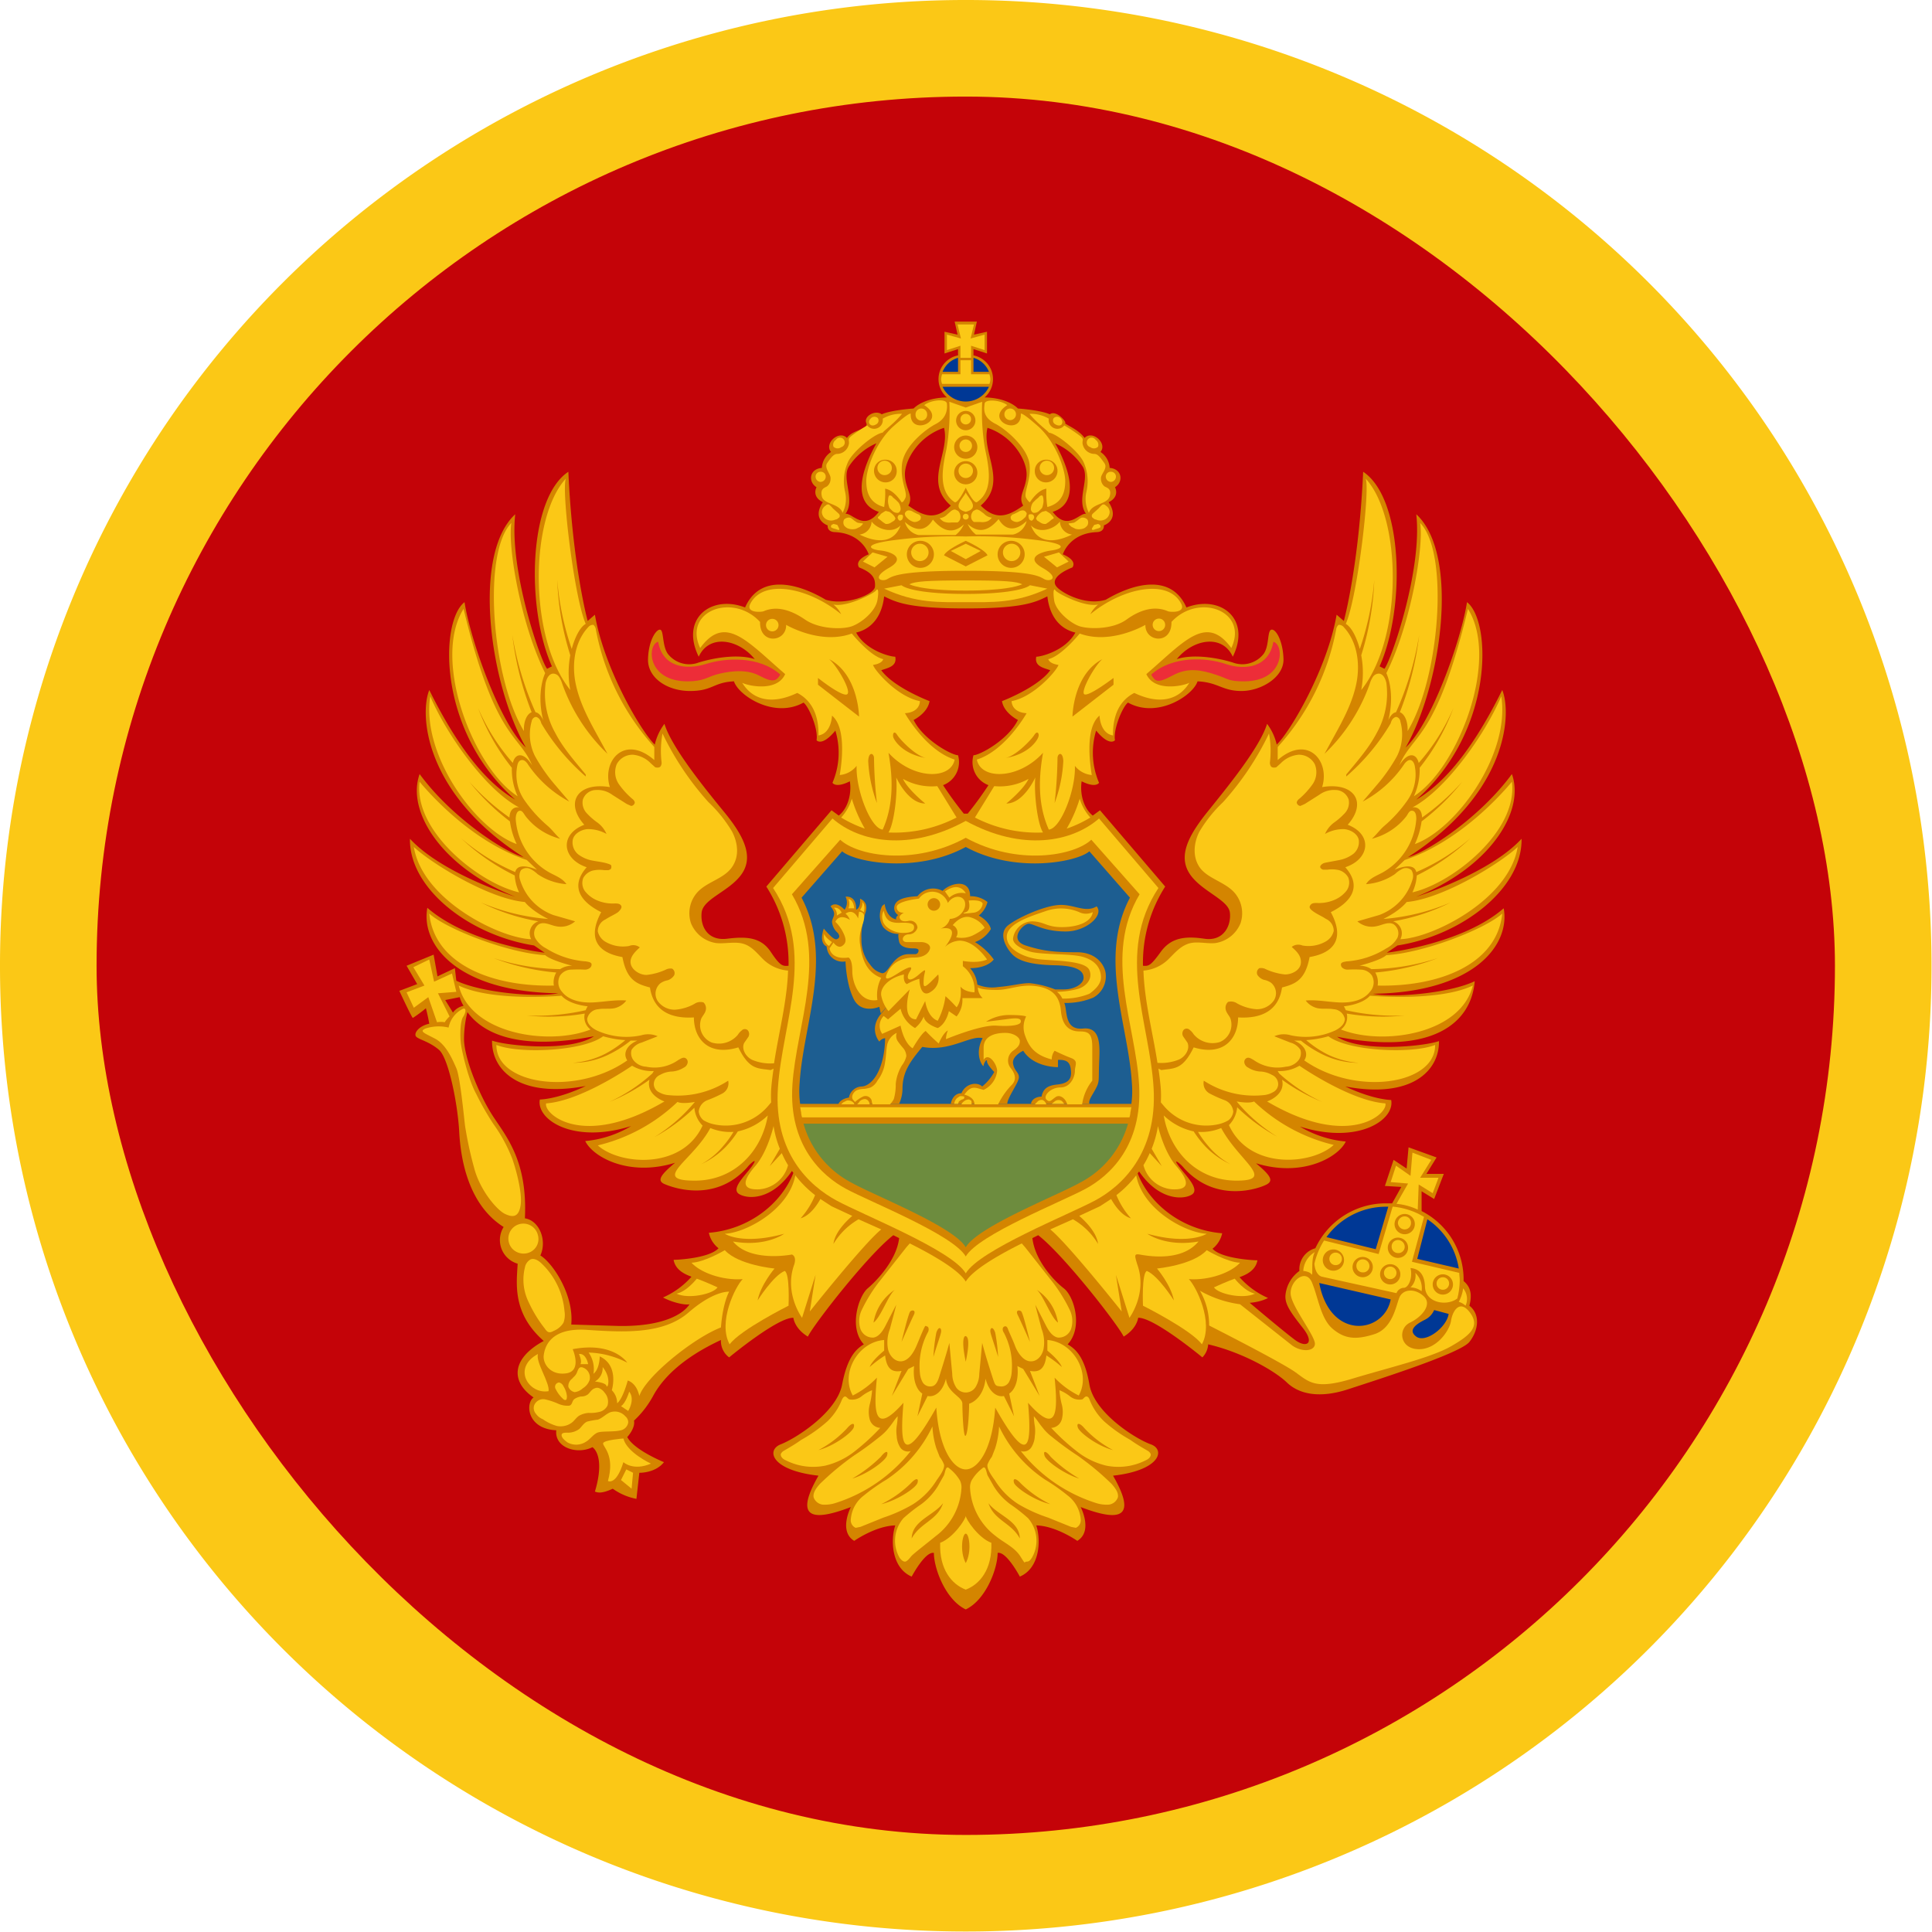 <?xml version="1.0" encoding="UTF-8"?><svg xmlns="http://www.w3.org/2000/svg" xmlns:xlink="http://www.w3.org/1999/xlink" data-name="Layer 1" height="400.1" preserveAspectRatio="xMidYMid meet" version="1.0" viewBox="-0.0 -0.0 400.1 400.1" width="400.1" zoomAndPan="magnify"><g><g id="change1_11"><path d="M200,400h0A199.9,199.9,0,0,1,0,200H0A199.9,199.9,0,0,1,200,0h0A199.9,199.9,0,0,1,400,200h0A199.9,199.9,0,0,1,200,400Z" fill="#fbc816"/></g><g id="change2_1"><rect fill="#c40308" height="360" rx="180" width="360" x="20" y="20"/></g><g><g id="change3_2"><path d="M287.2,197.3l2.2-1.5c13.4-2.1,25.9-11.8,25.7-22.1-6.5,7.1-21.1,11.8-21.8,12,15.1-6,22.6-17.6,19.8-25.4-6.6,9-17.6,16.2-21.5,17.2,20.7-13.3,21.5-29.7,19.5-34.6-5,10.1-10.9,18.7-17.8,22.7,16.2-14.2,15.6-37,10.5-40.9-1.2,7.8-7.3,25.1-12.7,30.1,7.5-13.2,11.2-40,2.2-48.3,1.3,11.6-5.3,30.5-6.6,32l-1-.5c5.4-12.1,4.9-34.8-3.4-40.3-.9,19.6-4,30.9-4,30.9l-1.5-1.3c-1.9,11.1-9.5,24.1-12.4,26.9a11.4,11.4,0,0,0-2-4.3c-1.5,4.9-8.3,13.2-12.4,18.3s-6,9.2-3.6,12.8,8,5.3,8.3,8-1.3,6-5.3,5.4-6.9-.2-9,2.7-2.5,3-3.7,2.9a29.3,29.3,0,0,1,4.6-16.4l-13.5-15.8-1.5,1.1c-1.9-1.5-2.7-4.5-2.3-7.1,3,1.5,3.6.3,3.6.3a15.8,15.8,0,0,1-.6-10.8c2.8,3.4,3.9,2,3.9,2-.4-2.3,1.6-7,2.7-7.8,6.1,3.4,13.5-1.5,14.4-4.4,4.3.2,5.1,2,9.1,2s8.8-2.8,8.7-6.6-1.6-6.3-2.5-6.1-.4,3.3-1.6,5a5.6,5.6,0,0,1-6.4,1.8c-3.9-1.2-8.6-1.7-11.6-.7,3.3-4.1,9.4-5.3,11.6-.5,3.9-7.9-2.6-12.9-9.6-10.2-3.1-7-10.8-5.1-16.7-1.6-4.2,1.3-9.1-1.4-10.2-2.7s.3-2.8,3.3-4c1-1.6-2-2.7-2-2.7s1.3-4.3,6.9-4.6c1.8,0,1.6-1.4,1.6-1.4s3.4-1.1,1-4.8c2.4-1.2,1.3-3.1,1.3-3.1,1.8-1.1,1.5-3.8-1.1-4a4.2,4.2,0,0,0-1.9-3.3c1.5-1.8-1.7-4.6-3.3-2.9-1.2-1.8-4.3-2.9-4-3.1s-1.9-2.8-3.2-1.8c-2-.9-6.6-1.2-6.6-1.2s-1.9-2.2-6.9-2.3h0a5,5,0,0,0-2.3-8.7V72.3l2.8.9V68.7l-2.7.6.6-2.7h-4.6l.6,2.7-2.7-.6v4.5l2.8-.9v1.3a5,5,0,0,0-2.3,8.7h0c-5,.1-6.9,2.3-6.9,2.3s-4.6.3-6.6,1.2c-1.3-1-3.8.4-3.2,1.8s-2.8,1.3-4,3.1c-1.6-1.7-4.8,1.1-3.3,2.9a4.2,4.2,0,0,0-1.9,3.3c-2.6.2-2.9,2.9-1.1,4,0,0-1.1,1.9,1.3,3.1-2.4,3.7,1,4.8,1,4.8s-.2,1.4,1.6,1.4c5.6.3,6.9,4.6,6.9,4.6s-3,1.1-2,2.7c3,1.2,3.4,2.4,3.3,4s-6,4-10.2,2.7c-5.9-3.5-13.6-5.4-16.7,1.6-7-2.7-13.5,2.3-9.6,10.2,2.2-4.8,8.3-3.6,11.6.5-3-1-7.7-.5-11.6.7a5.6,5.6,0,0,1-6.4-1.8c-1.2-1.7-.8-4.9-1.6-5s-2.4,2.2-2.5,6.1,4,6.6,8.7,6.6,4.8-1.8,9.1-2c.9,2.9,8.3,7.8,14.4,4.4,1.1.8,3.1,5.5,2.7,7.8,0,0,1.1,1.4,3.9-2a15.8,15.8,0,0,1-.6,10.8s.6,1.2,3.6-.3c.4,2.6-.4,5.6-2.3,7.1l-1.5-1.1-13.5,15.8a29.3,29.3,0,0,1,4.6,16.4c-1.2.1-1.7.1-3.7-2.9s-5-3.2-9-2.7-5.6-2.5-5.3-5.4,5.8-4.4,8.3-8,.5-7.8-3.6-12.8-10.9-13.4-12.4-18.3a11.4,11.4,0,0,0-2,4.3c-2.9-2.8-10.5-15.8-12.4-26.9l-1.5,1.3s-3.1-11.3-4-30.9c-8.3,5.5-8.8,28.2-3.4,40.3l-1,.5c-1.3-1.5-7.9-20.4-6.6-32-9,8.3-5.3,35.1,2.2,48.3-5.4-5-11.5-22.3-12.7-30.1-5.1,3.9-5.7,26.7,10.5,40.9-6.9-4-12.8-12.6-17.8-22.7-2,4.9-1.2,21.3,19.5,34.6-3.9-1-14.9-8.2-21.5-17.2-2.8,7.8,4.7,19.4,19.8,25.4-.7-.2-15.3-4.9-21.8-12-.2,10.3,12.3,20,25.7,22.1l2.2,1.5s-15.7-1.8-24.3-9.3c-1.4,7.5,6,17.4,27.1,17.7-4.2.9-15.9-.1-21.1-2.6l-.3-2.6-3.6,1.7-.8-4.5L84.2,200l2.2,3.8-3.7,1.4s2.6,5.6,2.8,5.6a26.9,26.9,0,0,0,2.7-2s.4,1.5.7,3.2c-2.3.5-3.3,2.1-2.7,2.7s2.7,1,4.7,2.7,3.9,11.3,4.2,17,1.9,15.1,9.2,19.7a5.1,5.1,0,0,0,2.9,7.6c-.2,4-1.2,10.2,5.4,16-6.8,3.7-6.8,8.5-2.1,11.7-1.7,1.2-1.4,6.5,4.7,6.8-.4,3.6,4.3,5.1,7.5,3.5,1.3,1,2.1,3.9.5,9.2.4.1,1.1.6,3.7-.6a12.4,12.4,0,0,0,4.9,2.1l.6-5.4s3.3.1,5.1-2.2c0,0-6.2-2.5-7.6-5.2,0,0,1.7-1.8,1.4-3.4a20.1,20.1,0,0,0,4-5.2c1.7-3.1,5.4-7.5,14-11.5a4.2,4.2,0,0,0,1.7,3.6s10-8.3,13.3-8.2c0,0,.2,2.2,3,3.9,1.2-2.5,12.4-16.9,17.7-21l1.2.6c-.5,4.5-4.6,8.8-6.5,10.4s-4,8.2-.8,11.6c-1.5.9-3.4,2.5-4.5,8.3s-9.6,11.2-12.7,12.4-2,5.4,7.8,6.5c-5.3,9.2-.9,9.4,6.7,6.5,0,0-2.6,5,.7,7,0,0,4.4-3.1,8.5-3.2-1,3-.8,8.8,3.4,10.6,0,0,2.8-5.3,4.6-4.9,0,3.2,2.4,9.7,6.6,11.7,4.2-2,6.6-8.5,6.6-11.7,1.8-.4,4.6,4.9,4.6,4.9,4.2-1.8,4.4-7.6,3.4-10.6,4.1.1,8.5,3.2,8.5,3.2,3.3-2,.7-7,.7-7,7.6,2.9,12,2.7,6.7-6.5,9.8-1.1,10.9-5.4,7.8-6.5s-11.7-6.5-12.7-12.4-3-7.4-4.5-8.3c3.2-3.4,1.4-9.9-.8-11.6s-6-5.9-6.5-10.4l1.2-.6c5.3,4.1,16.5,18.5,17.7,21,2.8-1.7,3-3.9,3-3.9,3.3-.1,13.3,8.2,13.3,8.2a4.2,4.2,0,0,0,1.2-2.7c6.9,1.6,13.7,5.4,16.3,7.9s6.9,3.3,12.7,1.4,23.2-7.4,25.1-9.8,2.3-5.7,0-7.5c.7-2.7,0-4.1-1.2-5.1h0v-.2a15.9,15.9,0,0,0-8.7-14.3v-4.1l2.6,1.6,2-5.2h-3.6l2.1-3.4-5.8-2.1-.4,4.4-2.7-1.8-1.8,5.4,3.4.2-1.9,3.4h-1.3a16.1,16.1,0,0,0-14.6,9.3h0a4.5,4.5,0,0,0-3.3,4.7,7,7,0,0,0-2.9,5.1c-.1,1.8,1,3.4,3.6,6.7s.7,4.2-1.6,2.5-9.4-7.7-9.4-7.7,2.1-.1,3.8-1a16.9,16.9,0,0,1-5.9-4.3c1-.4,3.3-1.2,3.7-3.5-1.1,0-7.5-.4-9.3-2.4a5.5,5.5,0,0,0,2-3.2c-8.5-.7-15.1-6.2-17.5-12.4l.3-.4c4.1,6,9.1,5.9,10.9,4.8s-1.3-4-2.7-5.9.4-.5,1.1.4c6.7,7.4,15.6,4.2,17.1,3.4s.8-1.9-2.2-4.4c9.7,3,17.1-1.3,18.6-4.5a22.4,22.4,0,0,1-9.5-3.1c12.1,3.8,19.7-1.4,18.9-5.5,0,0-3.6,0-9.5-2.8,13.8,2.6,19.5-3.3,19.4-9.4-3.1,1.1-16.2,2.4-21.1-.9,19.7,3.9,27.8-2.8,28.5-11.5-5.2,2.5-16.9,3.5-21.1,2.6,21.1-.3,28.5-10.2,27.1-17.7C302.9,195.5,287.2,197.3,287.2,197.3ZM218.5,91.8a13,13,0,0,1,5.7,4.8c1.6,2.5-1.4,6.9.7,9.8-1.4-.2-3.8,3.7-6.9-.4C222.5,104.6,222.8,99.5,218.5,91.8Zm-14-3.2c5.2,1.7,8.1,6.6,8.1,9.6s-1.9,4.5-.7,6.5c-3.2,2.3-5.7,3.1-8.8,0C208.8,99.8,203.2,93.8,204.5,88.6Zm-9,0c1.3,5.2-4.3,11.2,1.4,16.1-3.1,3.1-5.6,2.3-8.8,0,1.2-2-.7-3.5-.7-6.5S190.3,90.3,195.5,88.6Zm-20.4,17.8c2.1-2.9-.9-7.3.7-9.8a13,13,0,0,1,5.7-4.8c-4.3,7.7-4,12.8.5,14.2C178.9,110.1,176.5,106.2,175.1,106.4Zm8,17.1c2.6,1.3,5.3,2.5,16.9,2.5s14.3-1.2,16.9-2.5c.5,4.4,2.8,6.8,5.8,7.5-2,3.7-7,5-8.1,5-.4,2,1.5,2.3,2.9,2.8-2.6,3.6-10,6.4-10,6.4.4,2.5,3.3,3.9,3.3,3.9-2,4.1-7.9,7.3-9.2,7.3a5.1,5.1,0,0,0,3.1,6.2,72.7,72.7,0,0,1-4.3,5.9h-.8a72.7,72.7,0,0,1-4.3-5.9,5.1,5.1,0,0,0,3.1-6.2c-1.3,0-7.2-3.2-9.2-7.3,0,0,2.9-1.4,3.3-3.9,0,0-7.4-2.8-10-6.4,1.4-.5,3.3-.8,2.9-2.8-1.1,0-6.1-1.3-8.1-5C180.3,130.3,182.6,127.9,183.1,123.5ZM93.8,209.7l-1.6-2.6,3-.6a7.5,7.5,0,0,0,.8,1.8A3.5,3.5,0,0,0,93.8,209.7Zm53,45.6a5.5,5.5,0,0,0,2,3.2c-1.8,2-8.2,2.4-9.3,2.4.4,2.3,2.7,3.1,3.7,3.5a16.9,16.9,0,0,1-5.9,4.3c2.3,1.2,4.8,1.6,5.5,1.4-1.2,1.9-5.2,4.6-14.5,4.5l-10-.3c.6-6.3-4-12.9-6.4-14.3,1.4-3-.1-7.2-3.2-7.7.6-12.3-4.2-17.3-6.9-21.6s-5.9-12.1-5.7-16a23,23,0,0,1,.7-5.1c3.7,5.1,11.9,7.8,26.2,5-4.9,3.3-18,2-21.1.9-.1,6.1,5.6,12,19.4,9.4-5.9,2.8-9.5,2.8-9.5,2.8-.8,4.1,6.8,9.3,18.9,5.5a22.4,22.4,0,0,1-9.5,3.1c1.5,3.2,8.9,7.5,18.6,4.5-3,2.5-3.8,3.7-2.2,4.4s10.4,4,17.1-3.4c.7-.9,2.4-2.3,1.1-.4s-4.6,4.8-2.7,5.9,6.8,1.2,10.9-4.8l.3.4C161.9,249.1,155.3,254.6,146.8,255.3Z" fill="#d48500"/></g><g><g><g id="change1_7"><path d="M203.9 69.3L203.9 72.5 201.1 71.6 201.1 74.1 198.9 74.1 198.9 71.6 196.1 72.5 196.1 69.3 199 70.1 198.3 67.2 201.7 67.2 201 70.1 203.9 69.3z" fill="#fbc816"/></g><g id="change4_2"><path d="M204.8,80.1a5.3,5.3,0,0,1-9.6,0Z" fill="#003895"/></g><g id="change4_3"><path d="M198.4,74.1V77h-3.2A4.9,4.9,0,0,1,198.4,74.1Z" fill="#003895"/></g><g id="change4_4"><path d="M204.8,77h-3.2V74.1A4.9,4.9,0,0,1,204.8,77Z" fill="#003895"/></g><g id="change1_8"><path d="M205.1,78.5a3,3,0,0,1-.2,1h-9.8a3,3,0,0,1-.2-1,4.4,4.4,0,0,1,.2-1h3.8V74.6h2.2v2.9h3.8A4.4,4.4,0,0,1,205.1,78.5Z" fill="#fbc816"/></g></g><g id="change4_1"><path d="M302.1,262.7l-8.6-2,2.1-8.2A15.1,15.1,0,0,1,302.1,262.7Zm-15-12.8a15.2,15.2,0,0,0-12.4,6.3l10.2,2.5,2.6-8.8Zm.9,19.2-14.8-3.4C275.5,277.8,286.7,276.1,288,269.1Zm7.1,4.2c-1.6.8-3.7,2.1-1.8,3.5s6.3-1.9,6.7-4.7l-3-.8A4,4,0,0,1,295.1,273.3Z" fill="#003895"/></g><g fill="#fbc816"><g id="change1_2"><circle cx="200" cy="107" r=".6"/></g><g id="change1_3"><circle cx="200" cy="86.8" r="1.1"/></g><g id="change1_4"><circle cx="200" cy="92.3" r="1.3"/></g><g id="change1_5"><circle cx="200" cy="97.5" r="1.5"/></g><g id="change1_12"><path d="M163.2,201a8.3,8.3,0,0,1-4.9-2.1c-1.3-1.2-2.4-2.8-4.2-3.4s-3.9,0-5.8-.2a6.7,6.7,0,0,1-5.2-4.1,6.5,6.5,0,0,1,1.4-6.5c2-2.1,5.3-2.7,7-5s1.3-5.2.1-7.5a28.5,28.5,0,0,0-4.9-6.1,59.8,59.8,0,0,1-9.5-14.2,19.8,19.8,0,0,0-.2,5.9,1.3,1.3,0,0,1-.2.9c-.2.3-.7.3-1.1.2l-.9-.8a5.9,5.9,0,0,0-3.7-1.8,3.7,3.7,0,0,0-3.4,2,4.4,4.4,0,0,0,.4,4,16.4,16.4,0,0,0,2.8,3.1c.3.2.7.7.5,1a.8.8,0,0,1-.7.5l-.9-.4-3-1.9a5.2,5.2,0,0,0-3.4-1,2.9,2.9,0,0,0-2.7,2,3.2,3.2,0,0,0,.8,2.8,14.3,14.3,0,0,0,2.3,2,5.8,5.8,0,0,1,1.8,2.3,7.8,7.8,0,0,0-3.9-1c-1.4.1-2.9,1-3.1,2.3a3.2,3.2,0,0,0,1.1,2.9,7,7,0,0,0,2.9,1.3c1,.2,2.1.3,3.1.6s.9.4.9.8-.3.5-.6.6h-.9a6.5,6.5,0,0,0-2.4.1,3.2,3.2,0,0,0-1.9,1.5,2.9,2.9,0,0,0,.3,2.7,6.3,6.3,0,0,0,2.2,1.8,8.2,8.2,0,0,0,4,.8c.5,0,1,0,1.3.4s-.1.9-.5,1.3-1.8,1-2.7,1.6a2.7,2.7,0,0,0-1.6,2.5,3.4,3.4,0,0,0,1.7,2.2,7.2,7.2,0,0,0,4.8.8,2.2,2.2,0,0,1,2.2.3c-1,.9-2.1,2-1.9,3.3s1.8,2.4,3.3,2.4a12.6,12.6,0,0,0,4.2-1.2,2.2,2.2,0,0,1,1.1-.1,1.1,1.1,0,0,1,.4,1.4,2.6,2.6,0,0,1-1.3,1,3.9,3.9,0,0,0-1.5.6,2.8,2.8,0,0,0-.6,3.7,4.3,4.3,0,0,0,3.6,1.8,9.7,9.7,0,0,0,4-1.2,2.2,2.2,0,0,1,1.9-.3,1.7,1.7,0,0,1,.4,1.8c-.2.6-.7,1.1-.9,1.6a3.9,3.9,0,0,0,2.2,4.9,5.1,5.1,0,0,0,5.4-1.6,3.4,3.4,0,0,1,.8-.9.9.9,0,0,1,1.2-.1,1.2,1.2,0,0,1,.2,1.4l-.9,1.3c-.6,1.3.4,2.9,1.7,3.5a9.7,9.7,0,0,0,4.5.7C161.3,213.7,163,207.3,163.2,201Z"/><path d="M162.5,263.2c-2.4,1-5.6,6.1-5.6,6.1.6-3.2,3.5-6.6,3.5-6.6s-7.5-.7-10.3-3.8c0,0-4.2,2.5-6.9,2.6,1.8,2,6.3,3.7,10.6,3.4-1.5,1.5-5.2,8.9-2.7,13.5,2.2-3,12.2-8,12.2-8S163.6,263.7,162.5,263.2Z"/><path d="M148.6,266.6c-2.6-1.2-4.3-1.8-4.3-1.8s-2.1,2.7-4.2,3.1C142.5,269.1,147.7,268,148.6,266.6Z"/><path d="M142.6,271.8c-5.3,4.6-13.5,4.1-21.1,3.6s-8.7,3.6-8.9,5.3,1.4,4.2,4.7,3.7,1.3-5,1.3-5c8.5-1.6,11.3,2.8,11.3,2.8a18.5,18.5,0,0,0-8-2.1,6,6,0,0,1,1,4.4c1.3-1,1.3-3.6,1.3-3.6,4.1,1.9,2.5,7,2.5,7a3.8,3.8,0,0,1,1.1,2.7c1.2-.9,2.2-4.7,2.2-4.7s1.8.4,2.4,3.2c1.3-4,11.2-12,16.9-14.2.4-5.2,1.7-7.4,1.7-7.4S147.9,267.2,142.6,271.8Z"/><path d="M113.6,288.1c.3-1.7-2.7-6-2.2-7.7C106,283.3,109.5,288.8,113.6,288.1Z"/><path d="M121.8,282.5s-.4-2.3-1.9-2.1c0,0,.7,1.5.3,2.1Z"/><path d="M123.2,286.1s2.2.2,2.4.9,1.1-1.6-.8-3.9A3.2,3.2,0,0,1,123.2,286.1Z"/><path d="M130.3,288.2s-.7,2.4-1.7,3l1.5,1S131.6,289.8,130.3,288.2Z"/><path d="M129.1,297.9s-4.1.3-4.2,1,2.5,2.4,1,7.8c0,0,1.7,1,3.2-3.9,0,0,2,1.9,5.7.3C134.8,303.1,129.8,300.8,129.1,297.9Z"/><path d="M128.6 306.5L130.8 308.3 131.1 305 129.7 304.3 128.6 306.5z"/><path d="M117.2,289.9c.2-.1.2-.5.2-.8a4.8,4.8,0,0,0-.7-2,1.4,1.4,0,0,0-.9-.8.9.9,0,0,0-.7,1.4,6.7,6.7,0,0,0,1.4,1.9C116.7,289.8,116.9,290,117.2,289.9Z"/><path d="M118.5,285.5a1.9,1.9,0,0,0-.8,1.7,1.8,1.8,0,0,0,1.3,1.1,3,3,0,0,0,1.7-.8,3.3,3.3,0,0,0,1.4-1.7,2.2,2.2,0,0,0-1.4-2.6c-.9-.3-1,.6-1.3,1.2S118.8,285.1,118.5,285.5Z"/><path d="M119.9,293.2a4.7,4.7,0,0,1,2-.6,7.8,7.8,0,0,0,2.2-.2,2.5,2.5,0,0,0,1.7-1.3,2.8,2.8,0,0,0-.6-2.7,2.4,2.4,0,0,0-.9-.8,1.1,1.1,0,0,0-1.1-.1c-.7.2-1,.9-1.5,1.3a2.3,2.3,0,0,1-1.4.4,3.5,3.5,0,0,0-1.3.5c-.6.4-.4,1.2-1.1,1.4a4.7,4.7,0,0,1-2.3-.4,14.3,14.3,0,0,0-2.7-.9,2,2,0,0,0-2.3,1.3,1.8,1.8,0,0,0,.4,1.7,3.1,3.1,0,0,0,1.4,1.1,9.7,9.7,0,0,0,2.9,1.4,3.9,3.9,0,0,0,3-.6C118.9,294.3,119.3,293.6,119.9,293.2Z"/><path d="M128.6,296.2a2,2,0,0,0,1.5-1.6,1.6,1.6,0,0,0-.6-1.3,2.9,2.9,0,0,0-3.2-.8c-.9.4-1.6,1.2-2.5,1.5a17,17,0,0,0-2.2.4c-.7.3-1.1,1-1.6,1.5a4,4,0,0,1-2.3.8c-.4,0-1.4-.1-1.4.5s.8,1.2,1.2,1.5a3.7,3.7,0,0,0,3.8-.1c.9-.5,1.5-1.5,2.4-1.9S127,296.6,128.6,296.2Z"/><path d="M112.8,275.1c.6.9,1,1,1.9.5a4.2,4.2,0,0,0,2-1.7,4.8,4.8,0,0,0,.2-2.4,15.4,15.4,0,0,0-4.7-9.8c-.6-.6-1.5-1.2-2.3-.9a2.4,2.4,0,0,0-1.2,1.7,10.5,10.5,0,0,0,.8,7.2A26.9,26.9,0,0,0,112.8,275.1Z"/><path d="M111.4,255.8a3.1,3.1,0,1,0-5.3,2.8,3.2,3.2,0,0,0,3.7.7A3,3,0,0,0,111.4,255.8Z"/><path d="M90.5,211.7a4.2,4.2,0,0,1,1.6,0,5.8,5.8,0,0,1,1-1.2l-2.4-4.8,3.8-.3-.9-3.8-3.7,1.7-1-4.6-3.3,1.6,2.3,3.8-3.7,1.4,1.5,3.2,3-2.2Z"/><path d="M107.8,249.7c.4-2.3-.7-6.8-1.7-9.7a32.3,32.3,0,0,0-3.9-7.2,56.3,56.3,0,0,1-3.6-6.3c-1.5-2.7-2.8-8.1-3.1-10s-.2-5,.4-5.9.7-1.9,0-1.7a5.5,5.5,0,0,0-3,3.9,8.8,8.8,0,0,0-4.8.2c-1.3.6-.3.9,2,2.1s3.6,4.3,4.4,6.1,1.6,10.3,1.8,11.9a77.6,77.6,0,0,0,1.9,8.8c1.2,4.6,4.7,8.7,6.4,9.5S107.4,252,107.8,249.7Z"/><path d="M159.7,225.6c.1-1.4.3-2.9.5-4.3l-.6.3c-2.7-.4-4.4,0-6.7-4.7-6.2,1.9-9.2-1.8-9.2-6.2-5,.3-8.4-1.5-9.1-6.2-2.6-.7-4.8-1.4-5.7-6.3-5.2-.9-7.3-3.9-4.4-9.3-5-2.5-6.1-5.8-3-9.3-5.1-1.7-5.7-6.8-.5-8.8-4.1-4.6-1.4-8.9,5.3-7.8-1.7-5.4,3-11,9.2-5.6v-2.7a50,50,0,0,1-12.1-24.3,1.6,1.6,0,0,0-.5-1,1.3,1.3,0,0,0-1.1.5c-2.8,3-3.4,7.6-2.6,11.6s2.8,7.7,4.8,11.3l1.8,3.3a37.1,37.1,0,0,1-9.4-14.6,5.2,5.2,0,0,0-.6-1.3,1.5,1.5,0,0,0-1.3-.7c-.9.1-1.3,1.1-1.5,1.9a16.6,16.6,0,0,0,2,10.4c1.6,3.1,4,5.8,6.3,8.6v.4a44.5,44.5,0,0,1-9.2-11,2.5,2.5,0,0,0-.4-.9c-.3-.3-.6-.5-.9-.4a1.1,1.1,0,0,0-.7.9,10,10,0,0,0,.7,7.2,35.9,35.9,0,0,0,4.2,6l2.9,3.4a23.9,23.9,0,0,1-8.5-7.6c-.3-.5-.8-1.1-1.4-1s-.8.7-.9,1.3a9.3,9.3,0,0,0,1.5,7,27.9,27.9,0,0,0,4.9,5.4c.9.8,1.6,1.8,2.5,2.6a13.2,13.2,0,0,1-7.1-4.6c-.4-.5-.7-1.3-1.3-1.2s-.8,1-.8,1.7a13.8,13.8,0,0,0,7,11.1c1.3.7,2.7,1.2,3.5,2.4a12.1,12.1,0,0,1-6-2.1,5.7,5.7,0,0,0-1.6-1.1,1.7,1.7,0,0,0-1.8.3,2.3,2.3,0,0,0-.2,2,11.2,11.2,0,0,0,6.9,7.3l4.5,1.3a4.5,4.5,0,0,1-4,1c-1.1-.2-2.4-1-3.5-.4a2.3,2.3,0,0,0-.8,2.8,5.4,5.4,0,0,0,2.3,2.2,17.7,17.7,0,0,0,8.3,2.7c.4.1.9.1,1.1.5a.9.9,0,0,1-.4.9,1.7,1.7,0,0,1-1,.3,24.3,24.3,0,0,0-2.7,0A2.9,2.9,0,0,0,116,202a2.9,2.9,0,0,0,.4,3.4c1.4,1.8,4,2.3,6.3,2.2s4.7-.6,7-.4a4.2,4.2,0,0,1-2.5,1.6c-1.1.2-2.2,0-3.3.2a2.5,2.5,0,0,0-2.3,2c0,1.1,1,1.9,2,2.4a14.7,14.7,0,0,0,9.2,1,4.9,4.9,0,0,1,3.4.2l-3.3,1.3a3.6,3.6,0,0,0-2.1,1.5,2.4,2.4,0,0,0,.6,2.4,3.6,3.6,0,0,0,2.4,1.1,8.5,8.5,0,0,0,6.7-1.4c.4-.2.9-.6,1.4-.4a.9.9,0,0,1,.5,1,1.4,1.4,0,0,1-.8,1,5.3,5.3,0,0,1-2.4.8,5.2,5.2,0,0,0-2.5.7,2.1,2.1,0,0,0-1.3,2,1.9,1.9,0,0,0,1.1,1.6,4.7,4.7,0,0,0,2,.6,19.1,19.1,0,0,0,12.3-3,2.4,2.4,0,0,1-1.3,2.7,25.5,25.5,0,0,1-2.9,1.3,2.8,2.8,0,0,0-1.9,2.4,2.7,2.7,0,0,0,1,1.8,7,7,0,0,0,2,.8,11.5,11.5,0,0,0,11.4-3.8l.6-.7A24.3,24.3,0,0,1,159.7,225.6Z"/><path d="M179.1,171.6a29.3,29.3,0,0,1-2.7-6.2,9.9,9.9,0,0,1-2.2,3.9A24.5,24.5,0,0,0,179.1,171.6Z"/><path d="M185.6,161c.3,3.1-.4,9.5-1.6,11.4a27.9,27.9,0,0,0,14.1-3.1l-4-6.5a12.1,12.1,0,0,1-7.1-1.5c1,2.2,4.6,5.1,4.6,5.1C188,166.4,185.6,161,185.6,161Z"/><path d="M158.1,126.6c2.7-1.2,5.7-.3,8.6,1.7s7.7,2.1,9.7,1.4,4.9-3.1,5.3-5.4,0-2.5-.3-2-5.9,3.5-8.8,2.9a6.2,6.2,0,0,1,1.6,2c-6.7-5.5-16.1-7.4-18.8-2.2C154.4,126.9,157.4,126.8,158.1,126.6Z"/><circle cx="160" cy="129.4" r="1.3" transform="rotate(-9.2 160.304 129.86)"/><path d="M180.7 114.4L178.7 116.3 181.1 117.5 183.8 115.3 180.7 114.4z"/><path d="M190.5,116.2a1.8,1.8,0,1,0-1.8-1.8A1.8,1.8,0,0,0,190.5,116.2Z"/><path d="M183.6,120c1.1-.5,1.7-1.8,16.4-1.8s15.3,1.3,16.4,1.8,3.2-.3-.5-2.4-.4-3.3,1.8-3.6,4.1-1.3-3.3-2.2a93.9,93.9,0,0,0-14.4-.7,93.9,93.9,0,0,0-14.4.7c-7.4.9-5.4,2-3.3,2.2s5.5,1.5,1.8,3.6S182.5,120.5,183.6,120Zm25.8-8a2.8,2.8,0,0,1,2.8,2.8,2.8,2.8,0,1,1-5.6,0A2.8,2.8,0,0,1,209.4,112Zm-9.4,0s4,1.8,4.5,3l-4.5,2.3-4.5-2.3C196,113.8,200,112,200,112Zm-9.4,0a2.8,2.8,0,0,1,2.8,2.8,2.8,2.8,0,0,1-5.6,0A2.8,2.8,0,0,1,190.6,112Z"/><path d="M188.3,121c3.2,1.4,11.7,1.3,11.7,1.3s8.5.1,11.7-1.3c-1.2-.6-3.6-.8-11.7-.8S189.5,120.4,188.3,121Z"/><path d="M200,124.7c5.3,0,10.3.3,16.9-2.8l-3.6-.7c-.8.7-4.4,1.8-13.3,1.8s-12.5-1.1-13.3-1.8l-3.6.7C189.7,125,194.7,124.7,200,124.7Z"/><path d="M186.5,108.8c-1.7,1.8-4.8.8-6-.8a2.8,2.8,0,0,1-2.5,2.7C182.5,112.9,185.4,111.9,186.5,108.8Z"/><path d="M190.2,110.8h7.7a5.8,5.8,0,0,0,1.7-2.2c-2.3,2.1-4.4,1.4-6.4-1-1.6,2.7-3.8,2.3-5.8.5A3.7,3.7,0,0,0,190.2,110.8Z"/><path d="M178.7,108.5c0-.2-.5-.1-.7-.2a1.1,1.1,0,0,1-.8-.3c-.4-.2-.8-.7-1.2-.8a1.4,1.4,0,0,0-1.2.4,1.3,1.3,0,0,0,0,1.2,2,2,0,0,0,.7.6,2.7,2.7,0,0,0,1.8.1l.8-.4A3.4,3.4,0,0,0,178.7,108.5Z"/><path d="M183.4,105.8l-.5.3c-.3.2-.5.3-.6.5s-.5.4-.5.6.3.3.4.4l.6.5.6.4a1.6,1.6,0,0,0,1-.2l.8-.5.2-.3c.1-.2-.1-.4-.2-.6a4.3,4.3,0,0,0-1-.9Z"/><path d="M186,107.5c.1.2.3.4.5.3s.4-.2.4-.4a.9.9,0,0,0,.1-.5.3.3,0,0,0-.3-.3h-.4A.6.6,0,0,0,186,107.5Z"/><path d="M188,107.4a2.7,2.7,0,0,0,1.3.7,1.7,1.7,0,0,0,1.3-.5,1.3,1.3,0,0,0,.1-.6l-.3-.4-.5-.2-.8-.4a1.6,1.6,0,0,0-.9-.3.8.8,0,0,0-.7.4c-.2.2-.1.5,0,.7S187.8,107.2,188,107.4Z"/><path d="M185.5,103.5l-.6-.5a.8.8,0,0,0-.6-.4c-.4-.1-.4,1.1-.4,1.3a5,5,0,0,0,.3,1.3l.6.6a1.5,1.5,0,0,0,1.2.4.9.9,0,0,0,.5-1,2.5,2.5,0,0,0-.4-1.1Z"/><path d="M172.5,109.4l.7.2c.2.1.5.2.6.1s-.3-.8-.4-1l-.8-.2-.4.2a.7.7,0,0,0-.1.5Z"/><path d="M173.6,107.3a.5.5,0,0,0,.3-.5c0-.3-.3-.5-.4-.6l-1-.9a6,6,0,0,0-.8-.8.6.6,0,0,0-.7.2,1.6,1.6,0,0,0-.8,1.4,1.8,1.8,0,0,0,1.3,1.6,2,2,0,0,0,1.5-.1A.9.9,0,0,0,173.6,107.3Z"/><path d="M198.4,105.8l-.4-.2c-.3-.2-.7,0-1,.2l-.8.7a2.5,2.5,0,0,1-1.6.8,2.7,2.7,0,0,0,.8.7,3,3,0,0,0,1.6.2h1.3a1.3,1.3,0,0,0,.6-1.1A1.7,1.7,0,0,0,198.4,105.8Z"/><path d="M200,106c3.1-.8.5-2.8,0-4C199.5,103.2,196.9,105.2,200,106Z"/><path d="M171.3,100.7c-.4.3-1.5.4-1.1,2.1s3.6,1.4,4.3,3.4a6.4,6.4,0,0,0,.5-4.4,9.7,9.7,0,0,1,.6-6.1c1-2.2,5.5-5.9,7.2-6.1.1-.3,2.4-1.9,4-3.9a7.4,7.4,0,0,0-4,1,1.8,1.8,0,0,1-3.2,1.4,29.9,29.9,0,0,0-3.3,2.2c-1,.8-.2.9-.6,2a2.5,2.5,0,0,1-2.3,1.7c-.8,0-1.4.9-2.1,1.9s.8,2.3.7,3.2A2,2,0,0,1,171.3,100.7Z"/><path d="M169.9,99.8a1.1,1.1,0,0,0,1.1-1.1,1,1,0,0,0-1.1-1,1,1,0,0,0-1,1A1.1,1.1,0,0,0,169.9,99.8Z"/><path d="M174.2,92.6a1,1,0,1,0-1.1-1.5,1.2,1.2,0,0,0-.5,1.4A1.2,1.2,0,0,0,174.2,92.6Z"/><path d="M181.4,87.9a.9.9,0,0,0,.4-1.3,1,1,0,0,0-1.3-.1c-.5.4-.7.9-.4,1.3S180.9,88.2,181.4,87.9Z"/><path d="M190.8,87.1a1.2,1.2,0,0,0,1.2-1.3,1.2,1.2,0,1,0-2.4,0A1.2,1.2,0,0,0,190.8,87.1Z"/><circle cx="183.2" cy="96.9" r="1.5"/><path d="M179.4,99.6c0,2.4.7,4.6,3.7,5.4a18.1,18.1,0,0,0,.2-3.8c1.9.3,3.4,2.8,3.4,2.8s.3.2.8-.9-1.1-3.4-.7-7,4.7-7.1,7-8.3,2.4-3.1,2.3-4.2-3.3-.8-4.7.3c5,3.2-3,6.6-2.8,1.8,0,0,0-.6-3.6,2.6S179.4,97.1,179.4,99.6Zm4,.3a2.4,2.4,0,0,1-2.4-2.4,2.3,2.3,0,0,1,2.4-2.3,2.3,2.3,0,0,1,2.3,2.3A2.3,2.3,0,0,1,183.4,99.9Z"/><path d="M196,93c-.9,4.2-1.7,8.7,1.7,11,.7.3,2.3-3,2.3-3s1.6,3.3,2.3,3c3.4-2.3,2.6-6.8,1.7-11a45,45,0,0,1-.6-9.8L200,84.4l-3.4-1.2A45,45,0,0,1,196,93Zm4-7.9a2,2,0,1,1-2,2A2,2,0,0,1,200,85.1Zm0,5.1a2.4,2.4,0,1,1-2.4,2.4A2.4,2.4,0,0,1,200,90.2Zm0,5.3a2.4,2.4,0,1,1-2.4,2.4A2.4,2.4,0,0,1,200,95.5Z"/><path d="M177.8,252.5a14.6,14.6,0,0,0-5.2,5.1c.3-2.3,2.4-4.5,3.9-5.8l-4.3-2-2.3-1.5c-.5.9-2,3.4-4.1,4a16.6,16.6,0,0,0,3-4.8,22.7,22.7,0,0,1-4.1-4.1c-1.3,7.1-10.2,11.9-14.6,12.1,0,0,3.6,2.4,12.3,0,0,0-3.8,2.8-10.6,1.6,3.6,4.4,12.2,2.7,12.2,2.7s1,.3.5,2c-2.2,6,1.6,11.1,1.6,11.1l2.8-8.9-1.2,7.6s11.2-14.1,14.8-17Z"/><path d="M217.5,264.9l-5.2-6.6-.7-.8c-5.4,2.7-10.2,5.6-11.6,7.9-1.4-2.3-6.2-5.2-11.6-7.9l-.7.8-5.2,6.6a32,32,0,0,0-4,6.3,5.3,5.3,0,0,0-.4,3.7,2.7,2.7,0,0,0,2.8,2.1c1.2-.2,2-1.5,2.6-2.7l2.1-4.1c-.4,1.7-.9,3.4-1.3,5a7.6,7.6,0,0,0-.4,4.2c.3,1.4,1.5,2.7,2.9,2.5s2.4-1.8,3-3.2.9-2.2,1.4-3.3.4-.8.8-.7.4.9.1,1.3a14.8,14.8,0,0,0-1.6,8.3,4.7,4.7,0,0,0,.6,2,1.8,1.8,0,0,0,1.8.8c1-.1,1.4-1.3,1.7-2.3s1.4-4.4,2-6.7l.6,6.4a5.4,5.4,0,0,0,.8,2.8,2.4,2.4,0,0,0,4,0,5.4,5.4,0,0,0,.8-2.8l.6-6.4c.6,2.3,1.3,4.5,2,6.7s.7,2.2,1.7,2.3a1.8,1.8,0,0,0,1.8-.8,4.7,4.7,0,0,0,.6-2,14.8,14.8,0,0,0-1.6-8.3c-.3-.4-.4-1.1.1-1.3s.7.4.8.7,1,2.2,1.4,3.3,1.5,3,3,3.2,2.6-1.1,2.9-2.5a7.6,7.6,0,0,0-.4-4.2c-.4-1.6-.9-3.3-1.3-5l2.1,4.1c.6,1.2,1.4,2.5,2.6,2.7a2.7,2.7,0,0,0,2.8-2.1,5.3,5.3,0,0,0-.4-3.7A32,32,0,0,0,217.5,264.9Zm-36.6,9a10.1,10.1,0,0,1,4.4-6.8C183.9,268.3,182.4,272.8,180.9,273.9Zm8.3-1.5c-.5,1-2.5,5.5-2.5,5.5s1.4-5.9,1.8-6.3S189.8,271.3,189.2,272.4Zm5.7,3.4c-.1.7-.8,2.5-1.6,5.2a36.7,36.7,0,0,1,.6-5C194.4,274.5,195,275,194.9,275.8ZM200,282c-1-4.7-.3-5.4,0-5.3S201,277.3,200,282Zm5.1-6.2c-.1-.8.5-1.3,1,.2a36.7,36.7,0,0,1,.6,5C205.9,278.3,205.2,276.5,205.1,275.8Zm5.7-3.4c-.6-1.1.3-1.2.7-.8s1.8,6.3,1.8,6.3S211.3,273.4,210.8,272.4Zm3.9-5.3a10.1,10.1,0,0,1,4.4,6.8C217.6,272.8,216.1,268.3,214.7,267.1Z"/><path d="M177.2,300.4a45.1,45.1,0,0,0,5.1-4.7,2.4,2.4,0,0,1-2.2-1.8,6.1,6.1,0,0,1,0-3,15.7,15.7,0,0,0,.5-3,8.8,8.8,0,0,0-2.1,1.2,3.1,3.1,0,0,1-2.6.7c-.3-.1-.6-.6-.9-.6s-.6.5-.7.8a12.6,12.6,0,0,1-2.9,4.3,30.4,30.4,0,0,1-5.5,3.9c-1.1.8-2.3,1.5-3.5,2.2a1.6,1.6,0,0,0-.7.7c-.1.6.5,1.1,1,1.3a12.5,12.5,0,0,0,8.3,1.1A15.8,15.8,0,0,0,177.2,300.4Zm-1.8-4.6c1-1.2,1.7-1.2,1.4-.2s-3.9,3.8-7.3,4.7A22.1,22.1,0,0,0,175.4,295.8Z"/><path d="M194,306.5c.5-.7,1.7-2.3,1.5-3.2a6.5,6.5,0,0,0-.9-1.6l-.7-1.8a17.8,17.8,0,0,1-.8-4.5,27.3,27.3,0,0,1-9.5,11,39.5,39.5,0,0,0-4.7,3.3,6.8,6.8,0,0,0-2.7,4.9,1.7,1.7,0,0,0,1,1.8l1-.2,4.7-1.9a31.7,31.7,0,0,0,6.2-2.8A15.6,15.6,0,0,0,194,306.5Zm-11.5,5a23.5,23.5,0,0,0,6.1-4.3c1.1-1.2,1.7-1.1,1.4-.1S185.9,310.7,182.5,311.5Z"/><path d="M188.6,300.5a1.9,1.9,0,0,1-2.2-.8,4.8,4.8,0,0,1-.7-2.3,7.4,7.4,0,0,1,0-2.1,13.6,13.6,0,0,0,.2-2c-.6.6-1.1,1.5-1.7,2.2a10.4,10.4,0,0,1-2.1,2.1,62.8,62.8,0,0,1-5.2,3.8,57,57,0,0,0-7.1,5.9c-.7.8-1.5,1.8-1.3,2.8a2.3,2.3,0,0,0,1.9,1.5,7.2,7.2,0,0,0,2.5-.3A32.3,32.3,0,0,0,188.6,300.5Zm-4.9.9c-.2,1-3.9,3.8-7.2,4.8a29.8,29.8,0,0,0,5.9-4.5C183.4,300.4,184,300.4,183.7,301.4Z"/><path d="M199.1,308.3a3.2,3.2,0,0,0-.3-1.7,8.8,8.8,0,0,0-2.2-2.5c-.7-.7-.8.5-1.1,1.4l-1.3,2.3a13.3,13.3,0,0,1-3.4,3.7,33.7,33.7,0,0,0-3.7,2.9,7.1,7.1,0,0,0-.8,8.2c.3.4.7.8,1.1.8s.9-.6,1.3-1.1,3.4-2.8,5.1-4.2A13.3,13.3,0,0,0,199.1,308.3Zm-10.3,10.3c.1-3.7,4.5-4.7,6.5-7.3C194.1,314.9,190.6,315.3,188.8,318.6Z"/><path d="M107,174.8a16.2,16.2,0,0,1-1.4-4.7,46.7,46.7,0,0,1-8.4-8.2,48.4,48.4,0,0,0,8.3,7.4c.1-2.5,2-2.1,2-2.1-6.6-3.4-14.8-14.6-18.4-23C87.2,156.2,98.4,171.7,107,174.8Z"/><path d="M110,194.5a2.6,2.6,0,0,1,1.5-3.7,42.6,42.6,0,0,1-11.9-3.9,44.3,44.3,0,0,0,13.8,3.4h.1c-3.6-1.8-4.8-3.5-4.8-3.5-7.7-.7-19.6-8.2-23-11.4C87.5,186.4,103.5,194.3,110,194.5Z"/><path d="M107.5,184.8a9.5,9.5,0,0,1-.9-3.5,45,45,0,0,1-11.1-7.7,43.1,43.1,0,0,0,11.2,7c.3-1.3,1.7-1.6,4.5-.5l-2.1-2c-11.1-3.7-19.7-13.2-22.2-16.2C85.6,172.1,99.2,182.9,107.5,184.8Z"/><path d="M107.2,164.9A13.4,13.4,0,0,1,106,159a44.6,44.6,0,0,1-7-12.4,42.3,42.3,0,0,0,7.2,11.4c.5-2.1,2.3-2.3,4,.5-2.7-6.6-7.6-5.1-14.2-32.4C89.4,136.6,98,159,107.2,164.9Z"/><path d="M118.1,135.7a58.7,58.7,0,0,1-2.7-15.6,57.8,57.8,0,0,0,3,14.3c.7-2.6,1.8-4.6,2.9-5.2-2.4-5.4-5.1-28.2-4.1-30.1-7.5,8.1-7.8,33,.9,43.8A19.4,19.4,0,0,1,118.1,135.7Z"/><path d="M110.1,147.5a64.7,64.7,0,0,1-4-16,64.2,64.2,0,0,0,4.8,16c.6.1,1.2.7,1.6,1.7-1.5-6,.4-9.8.4-9.8-5-10-7.8-26.1-7-31.1-6.1,6.2-4,32.3,2.6,43.1C108.4,149.3,109.2,147.8,110.1,147.5Z"/><path d="M143.9,244.5c8.3,0,13.9-6.2,15.1-13.5a12.8,12.8,0,0,1-6.2,3.3,21,21,0,0,1-2.6,3.3,17.4,17.4,0,0,1-5,3.5,15.6,15.6,0,0,0,4.6-3.8,19.4,19.4,0,0,0,2.1-2.9,10.6,10.6,0,0,1-4.8-.8C143.5,240.4,134.6,244.5,143.9,244.5Z"/><path d="M118.5,200s-4.4-1.1-5.6-2.2c-7.5-.4-20.3-5.3-24-8.6,1.1,10.8,13.6,15.2,25.8,14.9a4,4,0,0,1,.5-2.7,47.4,47.4,0,0,1-13-3,46.4,46.4,0,0,0,13.8,2.3A4.4,4.4,0,0,1,118.5,200Z"/><path d="M145.5,233.1a5.9,5.9,0,0,1-1.7-3.7,37.8,37.8,0,0,1-8.3,6.1,34.5,34.5,0,0,0,8.4-7.3h0s-2.6.5-3.6,0a35.9,35.9,0,0,1-16.5,9C128.2,241.2,141.2,242.4,145.5,233.1Z"/><path d="M161.9,238.8l-2.5,2.7,2.1-3.6a21.5,21.5,0,0,1-1.3-4.7c-.4,1.6-1.6,5.8-3.9,8.4-3.5,4.1-1.5,4.8.9,4.7a6.7,6.7,0,0,0,6-5A19.6,19.6,0,0,1,161.9,238.8Z"/><path d="M137.6,228.1s-3.9-1.3-3.1-4.5a39.8,39.8,0,0,1-8.3,4.6,35.3,35.3,0,0,0,8.9-5.9l.3-.5a7.9,7.9,0,0,1-4.5-1.1s-10.5,7.3-17.8,7.8C112.5,230.6,120.6,238.1,137.6,228.1Z"/><path d="M122.3,213.2a3.2,3.2,0,0,1-1.2-3.3,43.9,43.9,0,0,1-12,.4,45.5,45.5,0,0,0,12.2-1.1,4.8,4.8,0,0,1,.4-.8c-4.2-.5-5.4-2.2-5.4-2.2s-14.2,1.3-21.3-2.1C97.5,214.2,113.7,216.6,122.3,213.2Z"/><path d="M129.9,219.6c-1.1-1.7.3-3.4,2.1-4.1h-1.4a23.3,23.3,0,0,1-5,3.1,16.9,16.9,0,0,1-7,1.5,17.7,17.7,0,0,0,6.8-1.9,22.9,22.9,0,0,0,4.1-2.8,21.2,21.2,0,0,1-4.6-.8c-4.1,3.1-17.3,3.7-22.1,1.8C102.7,224.6,119.2,227.1,129.9,219.6Z"/><path d="M162.6,139.6c-1.7,3.8-7.8,2.4-8.9,1.8,2.4,3.9,6.6,4.4,11.4,2.1,4.5,2.3,4.4,7.4,4.4,8.8,2.7-.4,2.8-4.1,2.8-4.1,2.9,2.4,2.1,9.4,1.6,12.3a5,5,0,0,0,3.5-1.9c-.2,4.9,2.9,13,5.4,13.2,2.7-6,1.8-12.4,1.2-15.9,5.1,5.6,12.9,5.6,13.7,1.4-6-1.9-10.3-9.6-10.3-9.6,3.2-.2,3.1-2.5,3.1-2.5-4.7-.9-9.4-6.4-9.7-7.5,2-.3,2.1-1.2,2.1-1.2-2.7-.6-6.5-5.3-6.5-5.3-6.5,2.4-13.6-1.8-13.6-1.8.1,3.6-5.5,4.2-5.4-.6-5.6-6.1-16-2.3-12.4,5.4C150.2,127.1,154.7,132.8,162.6,139.6Zm23.2,12.6c.7,1.1,4,4.5,6.1,4.8-5-.8-6.7-3.7-6.9-4.3S185.1,151.1,185.8,152.2Zm-6,5.4c.1-2.1,1.2-1.6,1.2-.6a91.8,91.8,0,0,0,.6,9.3A28.8,28.8,0,0,1,179.8,157.6Zm-10.4-17.2s4.9,3.9,6,3.4-2.1-6-3.7-7.3c6.1,3.2,6.2,11.9,6.2,11.9l-8.5-6.6Z"/><path d="M281.6,134.4a57.8,57.8,0,0,0,3-14.3,58.7,58.7,0,0,1-2.7,15.6,19.4,19.4,0,0,1,0,7.2c8.7-10.8,8.4-35.7.9-43.8,1,1.9-1.7,24.7-4.1,30.1C279.8,129.8,280.9,131.8,281.6,134.4Z"/><path d="M292.1,266.6a4.1,4.1,0,0,1,2.3.8,4.4,4.4,0,0,0-1.3-3.8A3.3,3.3,0,0,1,292.1,266.6Z"/><path d="M286.3,180.7a13.8,13.8,0,0,0,7-11.1c0-.7-.1-1.6-.8-1.7s-.9.7-1.3,1.2a13.2,13.2,0,0,1-7.1,4.6c.9-.8,1.6-1.8,2.5-2.6a27.9,27.9,0,0,0,4.9-5.4,9.3,9.3,0,0,0,1.5-7c-.1-.6-.4-1.2-.9-1.3s-1.1.5-1.4,1a23.9,23.9,0,0,1-8.5,7.6l2.9-3.4a35.9,35.9,0,0,0,4.2-6,10,10,0,0,0,.7-7.2,1.1,1.1,0,0,0-.7-.9c-.3-.1-.6.1-.9.4a2.5,2.5,0,0,0-.4.9,44.5,44.5,0,0,1-9.2,11v-.4c2.3-2.8,4.7-5.5,6.3-8.6a16.6,16.6,0,0,0,2-10.4c-.2-.8-.6-1.8-1.5-1.9a1.5,1.5,0,0,0-1.3.7,5.2,5.2,0,0,0-.6,1.3,37.1,37.1,0,0,1-9.4,14.6l1.8-3.3c2-3.6,4-7.3,4.8-11.3s.2-8.6-2.6-11.6a1.3,1.3,0,0,0-1.1-.5,1.6,1.6,0,0,0-.5,1,50,50,0,0,1-12.1,24.3v2.7c6.2-5.4,10.9.2,9.2,5.6,6.7-1.1,9.4,3.2,5.3,7.8,5.2,2,4.6,7.1-.5,8.8,3.1,3.5,2,6.8-3,9.3,2.9,5.4.8,8.4-4.4,9.3-.9,4.9-3.1,5.6-5.7,6.3-.7,4.7-4.1,6.5-9.1,6.2,0,4.4-3,8.1-9.2,6.2-2.3,4.7-4,4.3-6.7,4.7l-.6-.3c.2,1.4.4,2.9.5,4.3a24.3,24.3,0,0,1,0,2.7l.6.7a11.5,11.5,0,0,0,11.4,3.8,7,7,0,0,0,2-.8,2.7,2.7,0,0,0,1-1.8,2.8,2.8,0,0,0-1.9-2.4,25.5,25.5,0,0,1-2.9-1.3,2.4,2.4,0,0,1-1.3-2.7,19.1,19.1,0,0,0,12.3,3,4.7,4.7,0,0,0,2-.6,1.9,1.9,0,0,0,1.1-1.6,2.1,2.1,0,0,0-1.3-2,5.2,5.2,0,0,0-2.5-.7,5.3,5.3,0,0,1-2.4-.8,1.4,1.4,0,0,1-.8-1,.9.9,0,0,1,.5-1c.5-.2,1,.2,1.4.4a8.5,8.5,0,0,0,6.7,1.4,3.6,3.6,0,0,0,2.4-1.1,2.4,2.4,0,0,0,.6-2.4,3.6,3.6,0,0,0-2.1-1.5l-3.3-1.3a4.9,4.9,0,0,1,3.4-.2,14.7,14.7,0,0,0,9.2-1c1-.5,2-1.3,2-2.4a2.5,2.5,0,0,0-2.3-2c-1.1-.2-2.2,0-3.3-.2a4.2,4.2,0,0,1-2.5-1.6c2.3-.2,4.6.3,7,.4s4.9-.4,6.3-2.2a2.9,2.9,0,0,0,.4-3.4,2.9,2.9,0,0,0-2.3-1.2,24.3,24.3,0,0,0-2.7,0,1.7,1.7,0,0,1-1-.3.9.9,0,0,1-.4-.9c.2-.4.7-.4,1.1-.5a17.7,17.7,0,0,0,8.3-2.7,5.4,5.4,0,0,0,2.3-2.2,2.3,2.3,0,0,0-.8-2.8c-1.1-.6-2.4.2-3.5.4a4.5,4.5,0,0,1-4-1l4.5-1.3a11.2,11.2,0,0,0,6.9-7.3,2.3,2.3,0,0,0-.2-2,1.7,1.7,0,0,0-1.8-.3,5.7,5.7,0,0,0-1.6,1.1,12.1,12.1,0,0,1-6,2.1C283.6,181.9,285,181.4,286.3,180.7Z"/><path d="M287.1,139.4s1.9,3.8.4,9.8c.4-1,1-1.6,1.6-1.7a64.2,64.2,0,0,0,4.8-16,64.7,64.7,0,0,1-4,16c.9.3,1.7,1.8,1.6,3.9,6.6-10.8,8.7-36.9,2.6-43.1C294.9,113.3,292.1,129.4,287.1,139.4Z"/><path d="M314.3,175.4c-3.4,3.2-15.3,10.7-23,11.4,0,0-1.2,1.7-4.8,3.5h.1a44.3,44.3,0,0,0,13.8-3.4,42.6,42.6,0,0,1-11.9,3.9,2.6,2.6,0,0,1,1.5,3.7C296.5,194.3,312.5,186.4,314.3,175.4Z"/><path d="M290.9,178.1l-2.1,2c2.8-1.1,4.2-.8,4.5.5a43.1,43.1,0,0,0,11.2-7,45,45,0,0,1-11.1,7.7,9.5,9.5,0,0,1-.9,3.5c8.3-1.9,21.9-12.7,20.6-22.9C310.6,164.9,302,174.4,290.9,178.1Z"/><path d="M292.5,167.2s1.9-.4,2,2.1a48.4,48.4,0,0,0,8.3-7.4,46.7,46.7,0,0,1-8.4,8.2,16.2,16.2,0,0,1-1.4,4.7c8.6-3.1,19.8-18.6,17.9-30.6C307.3,152.6,299.1,163.8,292.5,167.2Z"/><circle cx="298.8" cy="265.8" r="1.3"/><path d="M293.8,158a42.3,42.3,0,0,0,7.2-11.4,44.6,44.6,0,0,1-7,12.4,13.4,13.4,0,0,1-1.2,5.9c9.2-5.9,17.8-28.3,11.2-38.8-6.6,27.3-11.5,25.8-14.2,32.4C291.5,155.7,293.3,155.9,293.8,158Z"/><path d="M282.2,260.8a1.3,1.3,0,0,0-1.3,1.4,1.3,1.3,0,0,0,1.3,1.3,1.3,1.3,0,0,0,1.4-1.3A1.4,1.4,0,0,0,282.2,260.8Z"/><path d="M237.6,255.5c8.7,2.4,12.3,0,12.3,0-4.4-.2-13.3-5-14.6-12.1a22.7,22.7,0,0,1-4.1,4.1,16.6,16.6,0,0,0,3,4.8c-2.1-.6-3.6-3.1-4.1-4l-2.3,1.5-4.3,2c1.5,1.3,3.6,3.5,3.9,5.8a14.6,14.6,0,0,0-5.2-5.1l-4.7,2.1c3.6,2.9,14.8,17,14.8,17l-1.2-7.6,2.8,8.9s3.8-5.1,1.6-11.1c-.5-1.7-.7-2.2.5-2s8.6,1.7,12.2-2.7C241.4,258.3,237.6,255.5,237.6,255.5Z"/><path d="M223.1,301.4a62.8,62.8,0,0,1-5.2-3.8,10.4,10.4,0,0,1-2.1-2.1c-.6-.7-1.1-1.6-1.7-2.2a13.6,13.6,0,0,0,.2,2,7.4,7.4,0,0,1,0,2.1,4.8,4.8,0,0,1-.7,2.3,1.9,1.9,0,0,1-2.2.8,32.3,32.3,0,0,0,15.7,10.8,7.2,7.2,0,0,0,2.5.3,2.3,2.3,0,0,0,1.9-1.5c.2-1-.6-2-1.3-2.8A57,57,0,0,0,223.1,301.4Zm-6.8,0c-.3-1,.3-1,1.3.3a29.8,29.8,0,0,0,5.9,4.5C220.2,305.2,216.5,302.4,216.3,301.4Z"/><path d="M255.7,264.8s-1.7.6-4.3,1.8c.9,1.4,6.1,2.5,8.5,1.3C257.8,267.5,255.7,264.8,255.7,264.8Z"/><path d="M256.8,261.5c-2.7-.1-6.9-2.6-6.9-2.6-2.8,3.1-10.3,3.8-10.3,3.8s2.9,3.4,3.5,6.6c0,0-3.2-5.1-5.6-6.1-1.1.5-.8,7.2-.8,7.2s10,5,12.2,8c2.5-4.6-1.2-12-2.7-13.5C250.5,265.2,255,263.5,256.8,261.5Z"/><path d="M301.8,268.9a15.8,15.8,0,0,0,.5-3.8c0-.5-.1-1-.1-1.5l-9.8-2.3,2.5-9.3-1.1-.6a15.6,15.6,0,0,0-5.2-1.5h-.2l-2.9,9.8-11.3-2.8a15.7,15.7,0,0,0-2,4.8h0c.1,1.4.7,2.5,1.6,2.7l15.4,3.4a1.7,1.7,0,0,1,1.4-1.1c1.1.1,2-2.1,1.5-4.1,1.1.1,2.9.6,3,3.9S299.6,270.6,301.8,268.9Zm-3-5a2.1,2.1,0,0,1,0,4.2,2.1,2.1,0,1,1,0-4.2Zm-22.2-.8a2.2,2.2,0,1,1,0-4.3,2.2,2.2,0,0,1,0,4.3Zm5.6,1.4a2.1,2.1,0,1,1,0-4.2,2.1,2.1,0,1,1,0,4.2Zm5.7,1.5a2.1,2.1,0,0,1-2.1-2.1,2.1,2.1,0,1,1,4.2,0A2.1,2.1,0,0,1,287.9,266Zm1.6-5.5a2.1,2.1,0,1,1,0-4.2,2.1,2.1,0,1,1,0,4.2Zm1.4-4.9a2.1,2.1,0,1,1,2.1-2.1A2.1,2.1,0,0,1,290.9,255.6Z"/><path d="M237.6,300.4c-1.2-.7-2.4-1.4-3.5-2.2a30.4,30.4,0,0,1-5.5-3.9,12.6,12.6,0,0,1-2.9-4.3c-.1-.3-.3-.8-.7-.8s-.6.5-.9.6a3.1,3.1,0,0,1-2.6-.7,8.8,8.8,0,0,0-2.1-1.2,15.7,15.7,0,0,0,.5,3,6.1,6.1,0,0,1,0,3,2.4,2.4,0,0,1-2.2,1.8,45.1,45.1,0,0,0,5.1,4.7,15.8,15.8,0,0,0,6.2,3.1,12.5,12.5,0,0,0,8.3-1.1c.5-.2,1.1-.7,1-1.3A1.6,1.6,0,0,0,237.6,300.4Zm-14.4-4.8c-.3-1,.4-1,1.4.2a22.1,22.1,0,0,0,5.9,4.5C227.1,299.4,223.5,296.6,223.2,295.6Z"/><path d="M290.9,251.9a1.4,1.4,0,0,0-1.4,1.4,1.4,1.4,0,0,0,1.4,1.3,1.3,1.3,0,0,0,1.3-1.3A1.3,1.3,0,0,0,290.9,251.9Z"/><circle cx="287.9" cy="263.6" r="1.3"/><path d="M269.9,263.2s1.3.1,1.7.7-.2-3.2.7-4.6A4.8,4.8,0,0,0,269.9,263.2Z"/><path d="M281.5,200a4.4,4.4,0,0,1,2.5.7,46.4,46.4,0,0,0,13.8-2.3,47.4,47.4,0,0,1-13,3,4,4,0,0,1,.5,2.7c12.2.3,24.7-4.1,25.8-14.9-3.7,3.3-16.5,8.2-24,8.6C285.9,198.9,281.5,200,281.5,200Z"/><path d="M223.4,289c2.6-4.6-1.1-11.1-6.5-11.5v2.2c.6.5,2.5,2.1,3,3.4a24.3,24.3,0,0,0-3.2-2.4c-.3,2.6-1.3,3.6-3.4,3.2h0l2,5.2-3.4-5.6-1.2-.6c.3,2.9-.5,4.9-1.7,5.7l1,4.7-2.1-4.2c-1.4.3-3.1-.8-3.8-3.6-.3,3-1.9,4.7-3.4,5.2,0,1.5-.2,5.9-.7,6.6s-.7-5.1-.7-6.6-3.1-2.2-3.4-5.2c-.7,2.8-2.4,3.9-3.8,3.6l-2.1,4.2,1-4.7c-1.2-.8-2-2.8-1.7-5.7l-1.2.6-3.4,5.6,2-5.2h0c-2.1.4-3.1-.6-3.4-3.2a24.3,24.3,0,0,0-3.2,2.4c.5-1.3,2.4-2.9,3-3.4v-2.2c-5.4.4-9.1,6.9-6.5,11.5a17.9,17.9,0,0,0,5-3.7c-.7,7.1-.6,12.1,5.5,5.2-.7,8.3-.5,14,6.8,1,.6,9,3.7,12.8,6.1,12.8s5.5-3.8,6.1-12.8c7.3,13,7.5,7.3,6.8-1,6.1,6.9,6.2,1.9,5.5-5.2A17.9,17.9,0,0,0,223.4,289Z"/><path d="M300.5,273.5c-.3,2.1-3.1,6.1-6.9,5.9s-4.1-4.3-1.6-5.5,4.7-3.8,2.8-5.5-4.3-1.4-5,.3-1.4,6.4-5.2,7.6-6.1,1-8.6-1.1-3-6.5-4.3-9.6-4.7-.2-4.4,2.5,5.2,8.7,5,10.3-3.1,1.6-5,0l-10.5-8.3a23,23,0,0,1-8.3-2.8,14.2,14.2,0,0,1,1.9,7.2s15,7.6,17.9,9.7,4.2,3.6,11.8,1.3,16.2-4.3,20.4-6.7,6-4.2,3.9-7S300.8,271.5,300.5,273.5Z"/><path d="M276.6,259.4a1.3,1.3,0,1,0,0,2.6,1.3,1.3,0,0,0,0-2.6Z"/><path d="M221.1,309.7a39.5,39.5,0,0,0-4.7-3.3,27.3,27.3,0,0,1-9.5-11,17.8,17.8,0,0,1-.8,4.5l-.7,1.8a6.5,6.5,0,0,0-.9,1.6c-.2.9,1,2.5,1.5,3.2a15.6,15.6,0,0,0,4.9,5,31.7,31.7,0,0,0,6.2,2.8l4.7,1.9,1,.2a1.7,1.7,0,0,0,1-1.8A6.8,6.8,0,0,0,221.1,309.7ZM210,307.1c-.3-1,.3-1.1,1.4.1a23.5,23.5,0,0,0,6.1,4.3C214.1,310.7,210.3,308,210,307.1Z"/><path d="M289.5,256.8a1.3,1.3,0,0,0-1.3,1.4,1.3,1.3,0,0,0,1.3,1.3,1.3,1.3,0,0,0,1.4-1.3A1.4,1.4,0,0,0,289.5,256.8Z"/><circle cx="240" cy="129.4" r="1.3"/><path d="M242.6,128.8c.1,4.8-5.5,4.2-5.4.6,0,0-7.1,4.2-13.6,1.8,0,0-3.8,4.7-6.5,5.3,0,0,.1.9,2.1,1.2-.3,1.1-5,6.6-9.7,7.5,0,0-.1,2.3,3.1,2.5,0,0-4.3,7.7-10.3,9.6.8,4.2,8.6,4.2,13.7-1.4-.6,3.5-1.5,9.9,1.2,15.9,2.5-.2,5.6-8.3,5.4-13.2a5,5,0,0,0,3.5,1.9c-.5-2.9-1.3-9.9,1.6-12.3,0,0,.1,3.7,2.8,4.1,0-1.4-.1-6.5,4.4-8.8,4.8,2.3,9,1.8,11.4-2.1-1.1.6-7.2,2-8.9-1.8,7.9-6.8,12.4-12.5,17.6-5.4C258.6,126.5,248.2,122.7,242.6,128.8ZM215,152.7c-.2.6-1.9,3.5-6.9,4.3,2.1-.3,5.4-3.7,6.1-4.8S215.3,152.1,215,152.7Zm3.4,13.6a91.8,91.8,0,0,0,.6-9.3c0-1,1.1-1.5,1.2.6A28.8,28.8,0,0,1,218.4,166.3Zm12.2-24.5-8.5,6.6s.1-8.7,6.2-11.9c-1.6,1.3-4.7,6.9-3.7,7.3s6-3.4,6-3.4Z"/><path d="M226.2,109.7c.1.1.4,0,.6-.1l.7-.2.4-.2a.7.7,0,0,0-.1-.5l-.4-.2-.8.2C226.5,108.9,225.9,109.6,226.2,109.7Z"/><path d="M227.4,125.2c-2.9.6-8.5-2.4-8.8-2.9s-.6-.2-.3,2,3.4,4.8,5.3,5.4,6.8.7,9.7-1.4,5.9-2.9,8.6-1.7c.7.2,3.7.3,2.7-1.6-2.7-5.2-12.1-3.3-18.8,2.2A6.2,6.2,0,0,1,227.4,125.2Z"/><path d="M293.6,250.5l.2-5.2,2.9,1.8,1.2-3.2h-3.8l2.3-3.7-3.9-1.5-.4,4.8-3-2.1-1.1,3.4,3.6.3-2.4,4.2A13.2,13.2,0,0,1,293.6,250.5Z"/><path d="M269.4,215.5H268c1.8.7,3.2,2.4,2.1,4.1,10.7,7.5,27.2,5,27.1-3.2-4.8,1.9-18,1.3-22.1-1.8a21.2,21.2,0,0,1-4.6.8,22.9,22.9,0,0,0,4.1,2.8,17.7,17.7,0,0,0,6.8,1.9,16.9,16.9,0,0,1-7-1.5A23.3,23.3,0,0,1,269.4,215.5Z"/><path d="M283.7,206.2s-1.2,1.7-5.4,2.2a4.8,4.8,0,0,1,.4.8,45.5,45.5,0,0,0,12.2,1.1,43.9,43.9,0,0,1-12-.4,3.2,3.2,0,0,1-1.2,3.3c8.6,3.4,24.8,1,27.3-9.1C297.9,207.5,283.7,206.2,283.7,206.2Z"/><path d="M303.5,270.4a3.4,3.4,0,0,0-.5-3.6,8,8,0,0,1-.9,2.8A3.4,3.4,0,0,1,303.5,270.4Z"/><path d="M208,85.8a1.2,1.2,0,1,0,2.4,0,1.2,1.2,0,0,0-2.4,0Z"/><path d="M228.5,107.7a1.8,1.8,0,0,0,1.3-1.6,1.6,1.6,0,0,0-.8-1.4.6.6,0,0,0-.7-.2,6,6,0,0,0-.8.8l-1,.9c-.1.1-.4.3-.4.6a.5.5,0,0,0,.3.5.9.9,0,0,0,.6.3A2,2,0,0,0,228.5,107.7Z"/><path d="M262.4,228.1c17,10,25.1,2.5,24.5.4-7.3-.5-17.8-7.8-17.8-7.8a7.9,7.9,0,0,1-4.5,1.1l.3.5a35.3,35.3,0,0,0,8.9,5.9,39.8,39.8,0,0,1-8.3-4.6C266.3,226.8,262.4,228.1,262.4,228.1Z"/><path d="M206.2,87.8c2.3,1.2,6.6,5,7,8.3s-1.3,6-.7,7,.8.9.8.9,1.5-2.5,3.4-2.8a18.1,18.1,0,0,0,.2,3.8c3-.8,3.7-3,3.7-5.4s-2-8.1-5.6-11.3-3.6-2.6-3.6-2.6c.2,4.8-7.8,1.4-2.8-1.8-1.4-1.1-4.6-1.3-4.7-.3S203.4,86.4,206.2,87.8ZM219,97.5a2.4,2.4,0,0,1-2.4,2.4,2.3,2.3,0,0,1-2.3-2.4,2.3,2.3,0,0,1,2.3-2.3A2.3,2.3,0,0,1,219,97.5Z"/><path d="M217.2,89.6c1.7.2,6.2,3.9,7.2,6.1a9.7,9.7,0,0,1,.6,6.1,6.4,6.4,0,0,0,.5,4.4c.7-2,3.8-1.7,4.3-3.4s-.7-1.8-1.1-2.1a2,2,0,0,1-.7-1.6c-.1-.9,1.5-2.1.7-3.2s-1.3-1.9-2.1-1.9a2.5,2.5,0,0,1-2.3-1.7c-.4-1.1.4-1.2-.6-2a29.9,29.9,0,0,0-3.3-2.2,1.8,1.8,0,0,1-3.2-1.4,7.4,7.4,0,0,0-4-1C214.8,87.7,217.1,89.3,217.2,89.6Z"/><circle cx="216.8" cy="96.9" r="1.5"/><path d="M218.6,87.9c.5.3,1.1.3,1.3-.1s.1-.9-.4-1.3a1,1,0,0,0-1.3.1A.9.9,0,0,0,218.6,87.9Z"/><path d="M230.1,99.8a1.1,1.1,0,0,0,1-1.1,1,1,0,0,0-1-1,1,1,0,0,0-1.1,1A1.1,1.1,0,0,0,230.1,99.8Z"/><path d="M225.8,92.6a1.2,1.2,0,0,0,1.6-.1,1.2,1.2,0,0,0-.5-1.4,1,1,0,1,0-1.1,1.5Z"/><path d="M276.2,237.1a35.9,35.9,0,0,1-16.5-9c-1,.5-3.6,0-3.6,0h0a34.5,34.5,0,0,0,8.4,7.3,37.8,37.8,0,0,1-8.3-6.1,5.9,5.9,0,0,1-1.7,3.7C258.8,242.4,271.8,241.2,276.2,237.1Z"/><path d="M222.7,109.5a2.7,2.7,0,0,0,1.8-.1,2,2,0,0,0,.7-.6,1.3,1.3,0,0,0,0-1.2,1.4,1.4,0,0,0-1.2-.4c-.4.1-.8.6-1.2.8a1.1,1.1,0,0,1-.8.3c-.2.1-.7,0-.7.2a3.4,3.4,0,0,0,.6.6Z"/><path d="M219.5,108c-1.2,1.6-4.3,2.6-6,.8,1.1,3.1,4,4.1,8.5,1.9A2.8,2.8,0,0,1,219.5,108Z"/><path d="M215.7,102.6a.8.8,0,0,0-.6.4l-.6.5-.6.6a2.5,2.5,0,0,0-.4,1.1.9.9,0,0,0,.5,1,1.5,1.5,0,0,0,1.2-.4l.6-.6a5,5,0,0,0,.3-1.3C216.1,103.7,216.1,102.5,215.7,102.6Z"/><path d="M217.7,106.6c-.1-.2-.3-.3-.6-.5l-.5-.3-.8.2a4.3,4.3,0,0,0-1,.9c-.1.2-.3.4-.2.6l.2.3.8.5a1.6,1.6,0,0,0,1,.2l.6-.4.6-.5c.1-.1.5-.2.4-.4S217.9,106.8,217.7,106.6Z"/><path d="M203,105.8c-.3-.2-.7-.4-1-.2l-.4.2a1.7,1.7,0,0,0-.5,1.2,1.3,1.3,0,0,0,.6,1.1H203a3,3,0,0,0,1.6-.2,2.7,2.7,0,0,0,.8-.7,2.5,2.5,0,0,1-1.6-.8Z"/><path d="M203.1 114.1L200 112.6 196.9 114.1 200 115.8 203.1 114.1z"/><path d="M209.2,311.5a13.3,13.3,0,0,1-3.4-3.7l-1.3-2.3c-.3-.9-.4-2.1-1.1-1.4a8.8,8.8,0,0,0-2.2,2.5,3.2,3.2,0,0,0-.3,1.7,13.3,13.3,0,0,0,5.3,9.8c1.7,1.4,3.9,2.3,5.1,4.2s.7,1.1,1.3,1.1.8-.4,1.1-.8a7.1,7.1,0,0,0-.8-8.2A33.7,33.7,0,0,0,209.2,311.5Zm-4.5-.2c2,2.6,6.4,3.6,6.5,7.3C209.4,315.3,205.9,314.9,204.7,311.3Z"/><path d="M210.7,108.1a2.7,2.7,0,0,0,1.3-.7c.2-.2.4-.3.5-.6s.2-.5,0-.7a.8.8,0,0,0-.7-.4,1.6,1.6,0,0,0-.9.3l-.8.4-.5.2-.3.4a1.3,1.3,0,0,0,.1.6A1.7,1.7,0,0,0,210.7,108.1Z"/><path d="M206.8,107.5c-2,2.4-4.1,3.1-6.4,1a5.8,5.8,0,0,0,1.7,2.2h7.7a3.7,3.7,0,0,0,2.8-2.8C210.6,109.8,208.4,110.2,206.8,107.5Z"/><path d="M216,172.4c-1.2-1.9-1.9-8.3-1.6-11.4,0,0-2.4,5.4-6,5.4,0,0,3.6-2.9,4.6-5.1a12.1,12.1,0,0,1-7.1,1.5l-4,6.5A27.9,27.9,0,0,0,216,172.4Z"/><path d="M213,106.9a.9.9,0,0,0,.1.5c0,.2.2.3.4.4s.4-.1.5-.3a.6.6,0,0,0-.3-1h-.4A.3.3,0,0,0,213,106.9Z"/><path d="M281.4,174c-.2-1.3-1.7-2.2-3.1-2.3a7.8,7.8,0,0,0-3.9,1,5.8,5.8,0,0,1,1.8-2.3,14.3,14.3,0,0,0,2.3-2,3.2,3.2,0,0,0,.8-2.8,2.9,2.9,0,0,0-2.7-2,5.2,5.2,0,0,0-3.4,1l-3,1.9-.9.4a.8.8,0,0,1-.7-.5c-.2-.3.2-.8.5-1a16.4,16.4,0,0,0,2.8-3.1,4.4,4.4,0,0,0,.4-4,3.7,3.7,0,0,0-3.4-2,5.9,5.9,0,0,0-3.7,1.8l-.9.8c-.4.1-.9.1-1.1-.2a1.3,1.3,0,0,1-.2-.9,19.8,19.8,0,0,0-.2-5.9,59.8,59.8,0,0,1-9.5,14.2,28.5,28.5,0,0,0-4.9,6.1c-1.2,2.3-1.5,5.3.1,7.5s5,2.9,7,5a6.5,6.5,0,0,1,1.4,6.5,6.7,6.7,0,0,1-5.2,4.1c-1.9.2-4-.5-5.8.2s-2.9,2.2-4.2,3.4a8.3,8.3,0,0,1-4.9,2.1c.2,6.3,1.9,12.7,2.9,19.1a9.7,9.7,0,0,0,4.5-.7c1.3-.6,2.3-2.2,1.7-3.5l-.9-1.3a1.2,1.2,0,0,1,.2-1.4.9.9,0,0,1,1.2.1,3.4,3.4,0,0,1,.8.9,5.1,5.1,0,0,0,5.4,1.6,3.9,3.9,0,0,0,2.2-4.9c-.2-.5-.7-1-.9-1.6a1.7,1.7,0,0,1,.4-1.8,2.2,2.2,0,0,1,1.9.3,9.7,9.7,0,0,0,4,1.2,4.3,4.3,0,0,0,3.6-1.8,2.8,2.8,0,0,0-.6-3.7,3.9,3.9,0,0,0-1.5-.6,2.6,2.6,0,0,1-1.3-1,1.1,1.1,0,0,1,.4-1.4,2.2,2.2,0,0,1,1.1.1,12.6,12.6,0,0,0,4.2,1.2c1.5,0,3.2-.9,3.3-2.4s-.9-2.4-1.9-3.3a2.2,2.2,0,0,1,2.2-.3,7.2,7.2,0,0,0,4.8-.8,3.4,3.4,0,0,0,1.7-2.2,2.7,2.7,0,0,0-1.6-2.5c-.9-.6-1.9-1-2.7-1.6s-.8-.9-.5-1.3.8-.4,1.3-.4a8.2,8.2,0,0,0,4-.8,6.3,6.3,0,0,0,2.2-1.8,2.9,2.9,0,0,0,.3-2.7,3.2,3.2,0,0,0-1.9-1.5,6.5,6.5,0,0,0-2.4-.1H274c-.3-.1-.6-.3-.6-.6s.5-.7.9-.8,2.1-.4,3.1-.6a7,7,0,0,0,2.9-1.3A3.2,3.2,0,0,0,281.4,174Z"/><path d="M252.9,233.6a10.6,10.6,0,0,1-4.8.8,19.4,19.4,0,0,0,2.1,2.9,15.6,15.6,0,0,0,4.6,3.8,17.4,17.4,0,0,1-5-3.5,21,21,0,0,1-2.6-3.3A12.8,12.8,0,0,1,241,231c1.2,7.3,6.8,13.5,15.1,13.5S256.5,240.4,252.9,233.6Z"/><path d="M243.7,241.6c-2.3-2.6-3.5-6.8-3.9-8.4a21.5,21.5,0,0,1-1.3,4.7l2.1,3.6-2.5-2.7a19.6,19.6,0,0,1-1.3,2.5,6.7,6.7,0,0,0,6,5C245.2,246.4,247.2,245.7,243.7,241.6Z"/><path d="M216.2 115.3L218.9 117.5 221.3 116.3 219.3 114.4 216.2 115.3z"/><path d="M209.5,116.2a1.8,1.8,0,1,0-1.8-1.8A1.8,1.8,0,0,0,209.5,116.2Z"/><path d="M200,313.9c0,.7-2.6,4.6-5.3,5.6-.2,5.5,2.4,8.6,5.3,9.7,2.9-1.1,5.5-4.2,5.3-9.7C202.6,318.5,200,314.6,200,313.9Zm0,9.8c-1.3-2.4-.7-6.1,0-6.1S201.3,321.3,200,323.7Z"/></g></g><g id="change5_1"><path d="M142.4,141.1c3.3,0,4.1-.9,5.9-1.4s5.9-1.4,8.9.2,3.6,1.1,4.4-.2c-4.4-3.9-11.3-3.5-15.4-2.2s-9,.7-9.9-4.6C134,133.5,133.9,141.1,142.4,141.1Z" fill="#ed2d38"/></g><g id="change5_2"><path d="M238.4,139.7c.8,1.3,1.1,2,4.4.2s6.1-1.1,8.9-.2,2.6,1.4,5.9,1.4c8.5,0,8.4-7.6,6.1-8.2-.9,5.3-5.8,6-9.9,4.6S242.8,135.8,238.4,139.7Z" fill="#ed2d38"/></g><g id="change1_6"><path d="M220.9,171.6a29.3,29.3,0,0,0,2.7-6.2,9.9,9.9,0,0,0,2.2,3.9A24.5,24.5,0,0,1,220.9,171.6Z" fill="#fbc816"/></g></g><g><g><g id="change1_10"><path d="M239.9,183.9l-12.3-14.4c-5.6,4.9-15.9,6.9-27.6.5-11.7,6.4-22,4.4-27.6-.5l-12.3,14.4c8.9,13.5,1.9,27.8,1,41.4s6.6,20.3,12.1,23.3,24,10.3,26.8,15.1c2.8-4.8,21.4-12.2,26.8-15.1s12.9-9.7,12.1-23.3S231,197.4,239.9,183.9Zm-15.1,62.3c-5,2.7-22.2,9.5-24.8,14-2.6-4.5-19.8-11.3-24.8-14s-11.9-9-11.1-21.5,7.5-26.7-.1-39.5l10-11.3c3.5,3.3,15.2,5.5,26-.4,10.8,5.9,22.5,3.7,26,.4l10,11.3c-7.6,12.8-.8,26.9-.1,39.5S229.8,243.5,224.8,246.2Z" fill="#fbc816"/></g><g><g id="change6_1"><path d="M234.3,228.6a20.1,20.1,0,0,0,.1-4.3c-.7-12-7-25.9-.4-38.4l-8.4-9.6c-2.5,2.2-15.3,4.7-25.6-.9-10.3,5.6-23.1,3.1-25.6.9l-8.4,9.6c6.6,12.5.3,26.4-.4,38.4a20.1,20.1,0,0,0,.1,4.3Z" fill="#1d5e91"/></g><g id="change7_1"><path d="M166.4,232.7a19.8,19.8,0,0,0,9.9,12.2c4.8,2.7,21.2,9.1,23.7,13.4,2.5-4.3,18.9-10.7,23.7-13.4a19.8,19.8,0,0,0,9.9-12.2Z" fill="#6d8c3e"/></g><g id="change1_9"><path d="M234.3,229.3c-.1.3-.1.7-.2,1a4.3,4.3,0,0,1-.2,1.1H166.1a4.3,4.3,0,0,1-.2-1.1c-.1-.3-.1-.7-.2-1Z" fill="#fbc816"/></g></g></g><g><g id="change3_1"><path d="M173.6,228.7s.3-1.1,2.2-1.4a2.8,2.8,0,0,1,2.7-2.3c2.3-.2,4.7-3.8,4.8-10a1.7,1.7,0,0,0-1.2.7s-2.3-2.6.4-5.8-.1,0-.1,0l-.3-1.4s-3.7,1.6-5.3-1.6-1.7-7.8-1.7-7.8a3.3,3.3,0,0,1-3.9-3.1s-1.7-.5-.6-3.7a16.9,16.9,0,0,0,1.6,1.7c.7.6,1,.6,1.3.4s.5-.5,0-1.2a3.4,3.4,0,0,1-1.2-2.3c.1-1.1,1.1-1.5-.3-3.2,0,0,1-1.3,2.9.7a2.6,2.6,0,0,0,.2-2.7s2.3-.4,2.2,2.7c0,0,1-.3.8-2.3,1.4.6,1.5,1.8,1.1,3s-.9,3.3-.8,5.3a8.2,8.2,0,0,0,1.3,4.7c.9,1.2,1.3,1.9,2.8,2.4s2.2-3.8,5.6-3.9h1.4a.7.7,0,0,0,.7-.6c.2-.6-.7-.6-1.1-.6s-2.6,0-2.9-1.4-.1-1.6-.1-1.6a4.1,4.1,0,0,1-3.2-1.4,4.4,4.4,0,0,1-.2-4.4l.5-.4s.3,2.8,2.4,3.2c0,0-.2-.4.4-.9a1.7,1.7,0,0,1-.8-1.7c.2-1.1,1.1-2,4.8-2.2a4.1,4.1,0,0,1,5.2-1.1c1.5-1.6,5.7-2.7,5.7,1.1a5.5,5.5,0,0,1,3.6,1.2,5.2,5.2,0,0,1-1.8,2.8c2.3,1.3,2.5,2.8,2.5,2.8a6.3,6.3,0,0,1-3.3,2.7,13.1,13.1,0,0,1,3.9,3.6s-1.2,1.8-4.9,1.8a5.9,5.9,0,0,1,1.5,3.4,8,8,0,0,0,4.3.5c2.7-.2,4.7-.8,6.5-.8a20,20,0,0,1,5.3,1.3h1.8c2.3,0,4.1-1.2,4.1-2.4s-.9-2.5-5.9-2.6-7.5-.9-8.8-2.2-3.1-4.4-.9-6.1,7.7-4.1,10.7-4.2,5.3,1.7,7.6.3c1.6,1.8-2.1,5.2-6.4,5.2s-6.3-1.4-7.5-1.6-4.5,3.3-.8,4.5,6.1,1.4,10.6,1.4,6,3.2,6,4.7a5,5,0,0,1-2.6,4.7,14.7,14.7,0,0,1-6,1.1c.7,1.5-.1,5.7,3.9,5.3s3.4,4.3,3.3,7.6.1,3.4-.7,4.9-1.5,2.3-1.3,3.1H213.5c.2-1.2,1.5-1.5,2.2-1.5.3-1.6,1.2-2.3,3.2-2.5s3-.9,2.9-2.6-.5-2.6-2.7-2.5v1.5s-5,.1-7.2-3.4c0,0-2.4,1.1-2.1,2.7s1.2,1.7,1.2,2.8-2.4,4.2-2.4,5.5H196.9s.3-2.2,2.2-2.2c.9-2.1,3.3-2.4,4.3-1.4a10.1,10.1,0,0,0,2.5-3s-1.5-1.5-1.5-2.2-.7.4-.7.9-2.1-2.2-.2-5.7c-2.5-.7-6.8,2.9-12.5,1.8-2.4,2.9-4,5-4.1,8.4a7.8,7.8,0,0,1-.7,3.4Z" fill="#d48500"/></g><g id="change1_1"><path d="M176.9,228.7h-2.7l.4-.4.8-.4h.4a1.5,1.5,0,0,1,.9.4C176.8,228.4,176.9,228.5,176.9,228.7Zm3-.6a1,1,0,0,0-.8-.5,1.8,1.8,0,0,0-1,.4l-.3.4-.3.3h2.6A1.4,1.4,0,0,0,179.9,228.1ZM187,217a17.1,17.1,0,0,1-1.1-1.4,2,2,0,0,1-.2-1.7,3.6,3.6,0,0,0-2,2.6c-.2,1.1-.2,2.3-.4,3.4a7.9,7.9,0,0,1-1.6,3.9,3.2,3.2,0,0,1-1.4,1.4,5.8,5.8,0,0,1-1.4.3,4,4,0,0,0-1.5.3c-.6.3-1.3,1.3-.7,2s.3.3.5.3a6.5,6.5,0,0,1,1.5-1,1.3,1.3,0,0,1,1.6.4c.3.3.2.8.4,1.2h3.6a4.4,4.4,0,0,0,.8-1.1,10.6,10.6,0,0,0,.4-3.1,9,9,0,0,1,1.3-3.9,4.8,4.8,0,0,0,.9-1.9A2.8,2.8,0,0,0,187,217Zm-.5-8.1-2.6,2.2-.9-.7a2.9,2.9,0,0,0-.3,3.7l3.8-1.7s.6,3.5,2.5,4.7c0,0,1.7-3,2.7-3.6,1.2,1.3,2.7,2.6,2.7,2.6s.9-2.2,1.9-2.7a5,5,0,0,0-.4,1.8s7.2-3,10.4-2.8,5-.1,5.1-.8-.6-.9-3.2-.5l-4,.5a8.8,8.8,0,0,1,4.9-1.4c2.9,0,3.4.3,3.4.3a5,5,0,0,0-.3,3.7c.7,2.1,1.7,4.2,5.6,5.2a3,3,0,0,1,.6-1.8s1.8.9,3.4,1.5.8,1.5.8,2.7-.9,3.4-3,3.4-3.6,1.8-2.9,2.5.9.2,1.9-.5,2.2.5,2.4,1.5h3.1a10.1,10.1,0,0,1,2.1-4.9v-6.9c0-2.8-.7-3.3-2.6-3.3s-3.6-.9-3.9-4.3-2.2-4.7-5.3-5.1-5.4.8-7.9.8-3.4-.2-4-.5a3.1,3.1,0,0,0,1,2.2h-4.2a5.4,5.4,0,0,1-1.2,3.8l-1.6-1.1s-.5,2.6-2.3,3.5c0,0-2.7-.8-2.9-2.4a6.3,6.3,0,0,1-1.8,2.4A6.2,6.2,0,0,1,186.5,208.9ZM199.3,227h-.5l-.6.4a2,2,0,0,0-.6,1.2h.8c.1-.2.1-.4.2-.5l.4-.3.5-.2c.1,0,.2-.2.2-.4S199.5,227.1,199.3,227Zm1.8.9-.4-.2a1.5,1.5,0,0,0-1.1.4,1.5,1.5,0,0,0-.5.6h2.1v-.3C201.2,228.3,201.2,228,201.1,227.9Zm5.6.8a16,16,0,0,1,2.6-3.8c1.1-1,1.2-2.1.1-3.6a2.5,2.5,0,0,1,.4-3.7c1-.7,1.4-1.2,1.4-2s-1.3-1.7-3-1.7-4.5.4-4.5,3.1v2.5c1-1.7,2.8.9,2.8,2.3a4.9,4.9,0,0,1-2.8,3.9c-1.7-.4-2.5-1.1-4,1,0,0,2.1.4,2.1,2Zm9.8-.4a1.5,1.5,0,0,0-.6-.5,1.2,1.2,0,0,0-1.1.4l-.5.5h2.4Zm3.2-.4a1.3,1.3,0,0,0-1.3.2l-.6.5h2.6C220.2,228.4,220,228,219.7,227.9Zm-36.9-37.3c.2,1.3,2.2,2.6,4.2,2.6s2.3-.6,2.3-1.2-.5-1-2.9-.9-3-.8-3.4-2.5A2.6,2.6,0,0,0,182.8,190.6Zm14.5,1a1.7,1.7,0,0,1,.7,2.5,5.5,5.5,0,0,0,3.7-.5c1.9-1,2.2-1.5,2.2-1.5a5.2,5.2,0,0,0-3.2-2.2C198.8,189.6,197.3,191.6,197.3,191.6Zm4.4-2.6a2.1,2.1,0,0,0,1.8-1.9c-.4-.9-2.9-.6-2.9-.6s.6,2-.6,2.4S200,189.2,201.7,189Zm-5.1-3.1a3.8,3.8,0,0,1,3.4-.9s-1.2-2.6-4.3-.4Zm5.2,19.6c-2.2-.1-2.9-1.2-2.9-1.2.4,3-.8,4.3-.8,4.3a24.5,24.5,0,0,0-2.3-2.3,15.2,15.2,0,0,1-1.6,5.1c-2.2-.8-2.6-4.1-2.6-4.1s-1.9,3.8-1.9,3.8c-3.2-.1-1.3-6.2-1.3-6.2l-4.4,4.5a7.4,7.4,0,0,1-1.5-3.2c-.3-1.7,1.6-3.7,4.7-4.4-.2,1.7.6,2,.6,2a11.3,11.3,0,0,1,2.6-1.1c0,1.4.5,4.1,2.5,2.6a3.3,3.3,0,0,0,1.4-3.5l-1.6,1.6c-1.5,1.4-1.5.9-1.4-.7s1-2.6-1.1-.8-2.7.7-1.8-.7-.3-1-2.5.4-3,1.5-2-.4,2.9-2.9,5.4-2.9,3.2-1.3,3.3-1.9-.5-1.2-1.7-1.3h-3.1c-1.3,0-1-1.5.3-1.6a1.9,1.9,0,0,0,1.9-1.4,1.5,1.5,0,0,0-1.8-1.4c-1.4.3-1.8-.2-1.9-.7s.9-1,.9-1-1.4.2-1.5-1.1,4.6-1.8,4.6-1.8a3.4,3.4,0,0,1,6,.9c1.3-2.1,4.1-1.5,3.5.9a3.4,3.4,0,0,1-3.1,2.4,2.9,2.9,0,0,1-1.9,2c4.7-.8.9,3.8.9,3.8a4.8,4.8,0,0,1,3-1.3c3.2,0,5.7,3.9,5.7,3.9-1.9.9-5,.3-5,.3v1.1A6.1,6.1,0,0,1,201.8,205.5Zm-7.1-18.2a1.3,1.3,0,1,0-2.6,0,1.3,1.3,0,1,0,2.6,0Zm24.2,18.1a3.6,3.6,0,0,1,1.1,1.4,14.1,14.1,0,0,0,5.6-1c1.1-.8,2.5-2,2.4-3.6s-1-3.2-3.6-4-8.9-.4-11.3-1.2-3.4-1.8-3.3-2.7a4.1,4.1,0,0,1,4-3.5c2.6.1,2.9,1.2,6.1,1.2s6.1-1,6.4-3.1a3.2,3.2,0,0,1-2.8,0,9.6,9.6,0,0,0-7-.2c-2.9,1-7.9,2.5-8,5.2s3.6,4.5,7.1,4.8,9.2.3,10,2.2-.8,3.6-2.8,4A18.1,18.1,0,0,1,218.9,205.4Zm1.6-15.4a6.5,6.5,0,0,0,3.1-.1c-3.4-.5-4.1-1.6-7.7.2A15.4,15.4,0,0,1,220.5,190Zm-38.8,17.1a7.7,7.7,0,0,1,.8-4.6c-3.6-1.3-4.1-5-4.4-7s.4-3.5.7-4.6.3-2-.9-2.1l-.2,1.4s-.8-2.2-2.6-1a3.2,3.2,0,0,1,.9,1.3s-2.1-1.5-3,.4a7.6,7.6,0,0,1,1.6,2.2c.7,1.4.7,2.2-.2,2.8s-1.8-.7-1.8-.7l-.8,1.2s.2,2.4,3.9,1.9c0,0,.8.2.8,2.8S178.1,207.7,181.7,207.1Zm-10-11.2.6-.8s-1.4-.9-1.6-1.7A2.2,2.2,0,0,0,171.7,195.9Zm1-7.9a1.9,1.9,0,0,1,.6,1.6l1-.6S173.8,187.8,172.7,188Zm3-1.8a2.5,2.5,0,0,1,0,1.9h1.2S176.8,186.3,175.7,186.2Zm2.4,2.2.8.5s.4-1.4-.3-2.1A2.1,2.1,0,0,1,178.1,188.4Z" fill="#fbc816"/></g></g></g></g></g></svg>